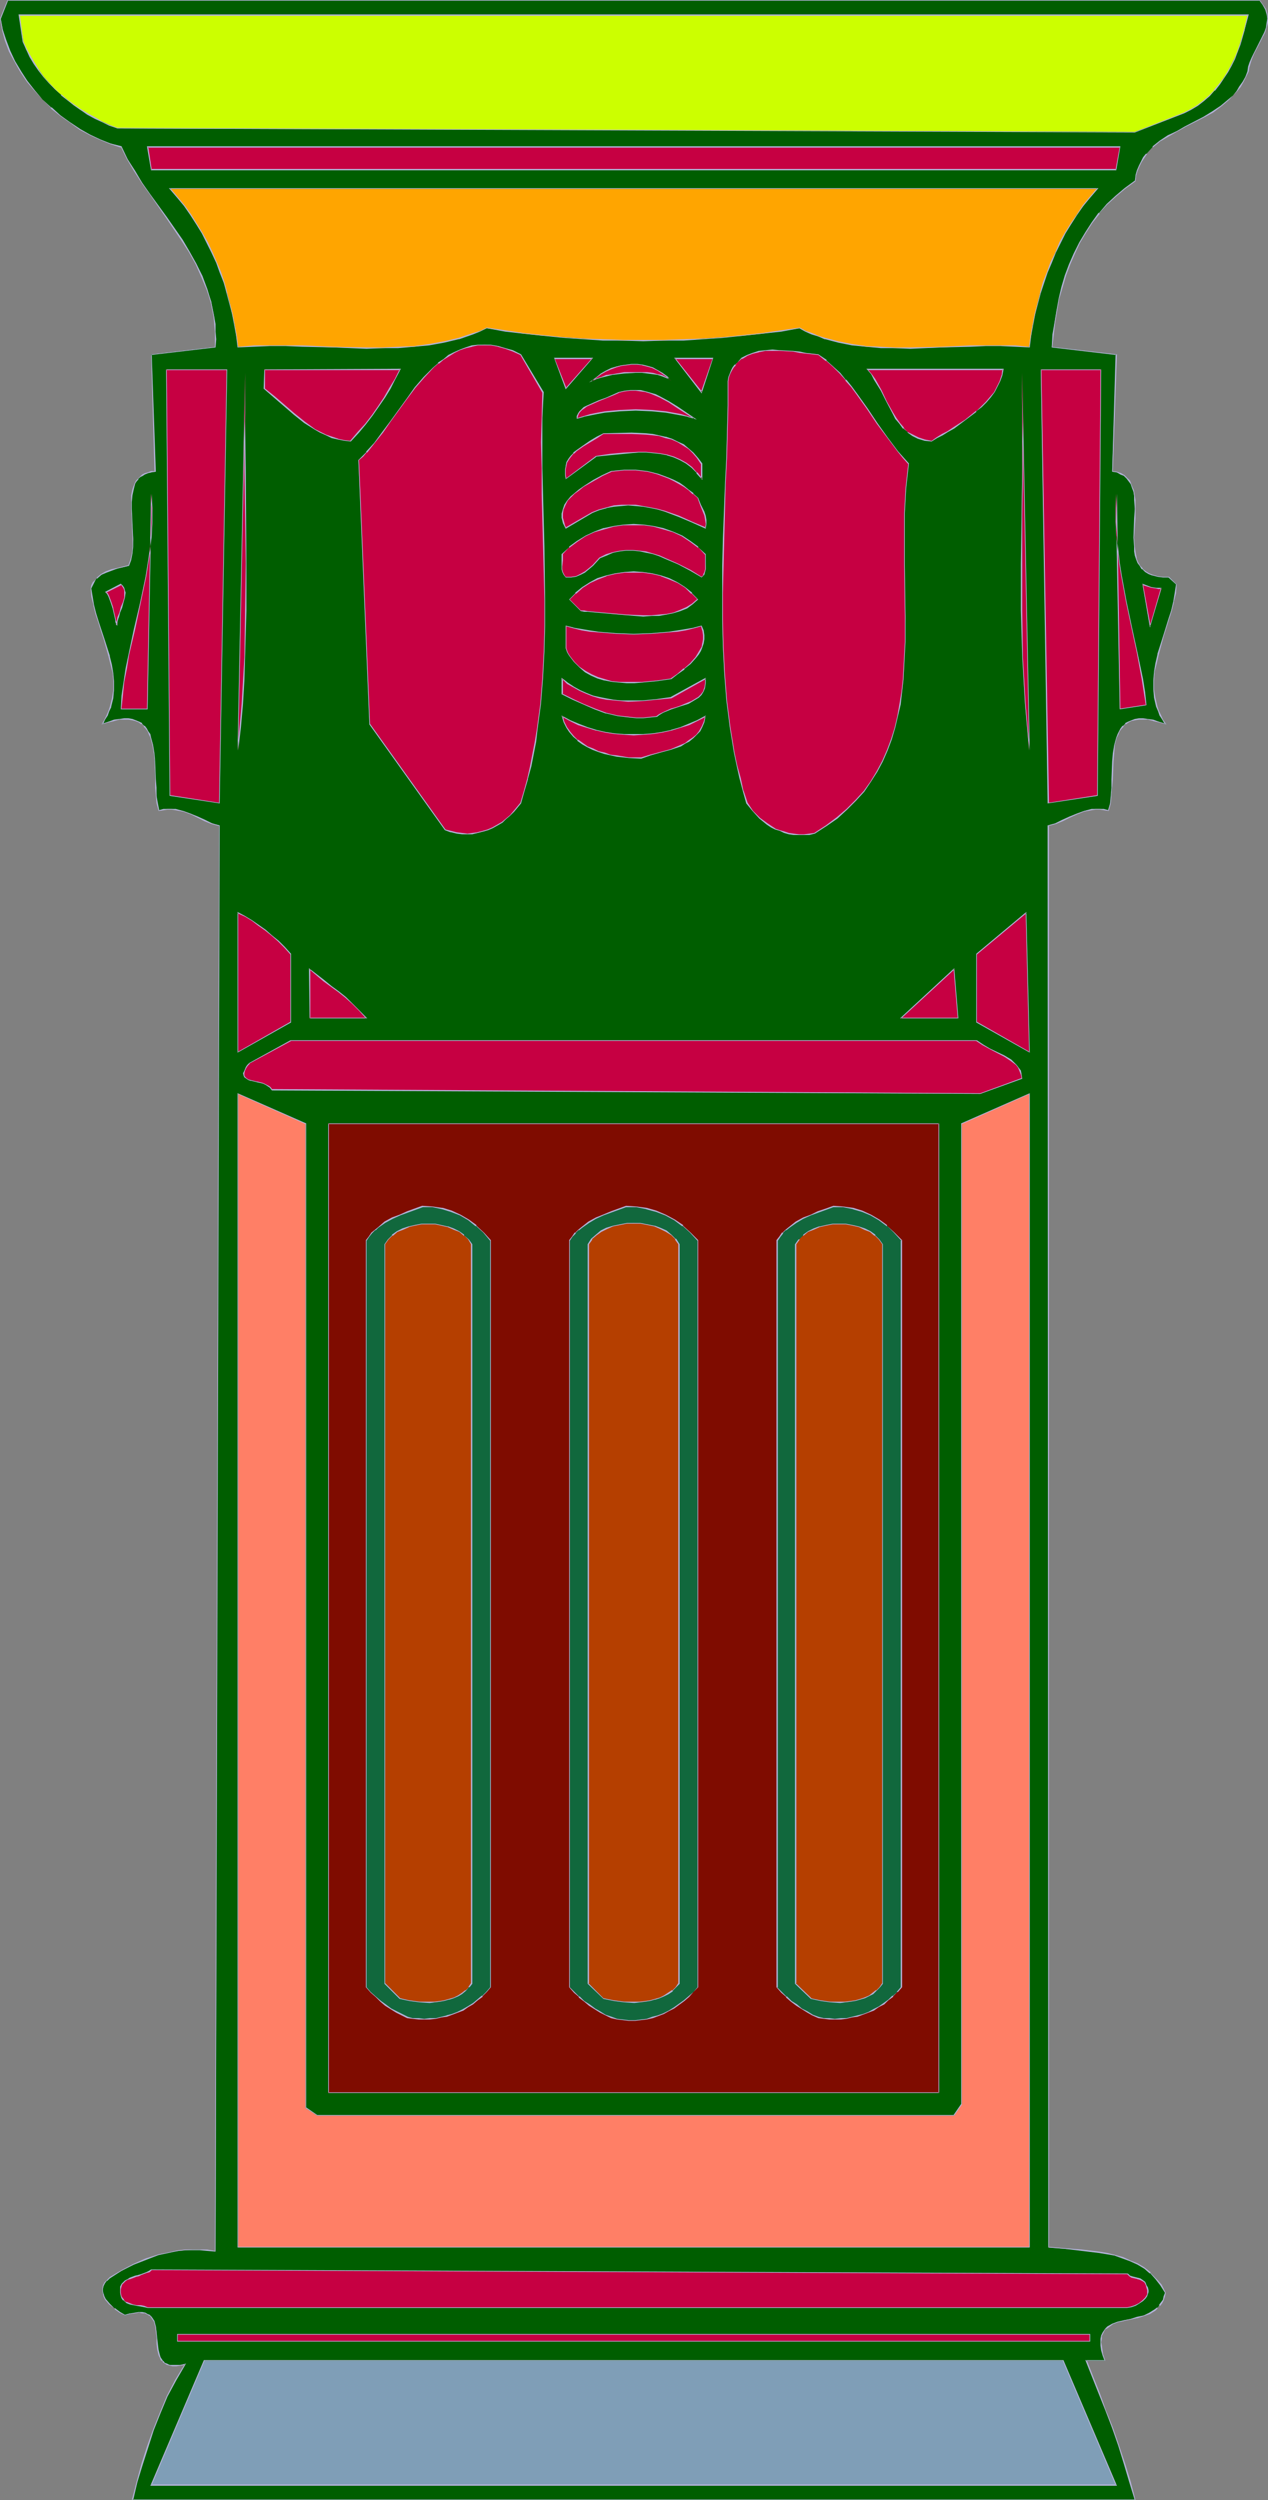 <?xml version="1.0" encoding="UTF-8" standalone="no"?>
<svg
   version="1.0"
   width="78.966mm"
   height="155.668mm"
   id="svg87"
   sodipodi:docname="Column 69.wmf"
   xmlns:inkscape="http://www.inkscape.org/namespaces/inkscape"
   xmlns:sodipodi="http://sodipodi.sourceforge.net/DTD/sodipodi-0.dtd"
   xmlns="http://www.w3.org/2000/svg"
   xmlns:svg="http://www.w3.org/2000/svg">
  <rect width="100%" height="100%" fill="#808080" stroke="none"/>
  <sodipodi:namedview
     id="namedview87"
     pagecolor="#ffffff"
     bordercolor="#000000"
     borderopacity="0.25"
     inkscape:showpageshadow="2"
     inkscape:pageopacity="0.0"
     inkscape:pagecheckerboard="0"
     inkscape:deskcolor="#d1d1d1"
     inkscape:document-units="mm" />
  <defs
     id="defs1">
    <pattern
       id="WMFhbasepattern"
       patternUnits="userSpaceOnUse"
       width="6"
       height="6"
       x="0"
       y="0" />
  </defs>
  <path
     style="fill:#005e00;fill-opacity:1;fill-rule:evenodd;stroke:none"
     d="m 296.355,0 0.97,1.131 0.485,1.131 0.323,0.97 0.162,1.131 v 0.97 l -0.162,1.131 -0.485,0.97 -0.323,1.131 -2.262,4.04 -0.485,1.131 -0.323,0.97 -0.323,0.97 -0.162,1.131 -0.646,1.293 -0.646,1.293 -0.646,1.131 -0.808,0.97 -0.808,0.97 -0.808,0.97 -1.939,1.454 -2.101,1.454 -2.101,1.293 -4.201,2.262 -2.101,0.97 -2.101,1.131 -1.777,1.293 -1.777,1.293 -1.454,1.616 -0.646,0.808 -0.485,0.97 -0.646,1.131 -0.323,0.97 -0.323,1.293 -0.323,1.293 -2.262,1.616 -2.262,1.939 -1.939,1.939 -1.939,2.101 -1.616,2.101 -1.616,2.424 -1.293,2.262 -1.293,2.585 -1.131,2.585 -0.97,2.585 -0.808,2.747 -0.646,2.747 -0.646,2.747 -0.485,2.909 -0.323,2.747 -0.323,2.909 15.189,1.778 -0.97,27.47 1.131,0.323 0.97,0.323 0.808,0.485 0.646,0.485 0.485,0.646 0.485,0.808 0.323,0.808 0.162,0.97 0.162,0.97 0.162,0.97 v 2.101 2.262 l -0.162,2.262 v 2.262 2.101 l 0.162,1.131 0.162,0.97 0.323,0.808 0.323,0.97 0.485,0.646 0.485,0.646 0.646,0.646 0.808,0.485 0.97,0.485 1.131,0.162 1.293,0.162 h 1.454 l 1.777,1.778 -0.323,2.101 -0.323,1.939 -0.646,2.101 -0.485,2.101 -1.454,4.04 -1.131,4.201 -0.485,2.101 -0.323,1.939 -0.323,2.101 v 2.101 l 0.323,1.939 0.485,2.101 0.323,0.97 0.485,1.131 0.485,0.97 0.646,0.97 -1.454,-0.485 -1.293,-0.323 -1.293,-0.162 -1.131,-0.162 h -0.97 l -0.97,0.162 -0.808,0.162 -0.646,0.323 -0.646,0.485 -0.646,0.485 -0.485,0.646 -0.485,0.646 -0.323,0.646 -0.162,0.808 -0.485,1.778 -0.323,1.939 -0.162,1.939 -0.162,4.201 v 1.939 l -0.162,1.939 -0.323,1.778 -0.323,1.616 -1.131,-0.162 -0.97,-0.162 h -0.97 l -0.97,0.162 -1.777,0.323 -1.777,0.646 -1.616,0.808 -1.616,0.808 -1.616,0.646 -1.777,0.646 v 334.494 0 l 3.878,0.323 4.04,0.323 4.04,0.485 1.939,0.323 1.939,0.485 1.777,0.485 1.777,0.646 1.616,0.808 1.616,0.97 1.454,1.131 1.293,1.293 1.131,1.616 0.97,1.778 -0.162,0.808 -0.323,0.808 -0.323,0.808 -0.485,0.646 -0.485,0.485 -0.646,0.485 -1.131,0.808 -1.454,0.485 -1.616,0.485 -1.454,0.323 -1.616,0.323 -1.293,0.485 -1.293,0.485 -1.131,0.646 -0.485,0.323 -0.485,0.485 -0.323,0.485 -0.162,0.646 -0.162,0.808 v 0.808 0.808 l 0.162,1.131 0.323,1.131 0.323,1.293 h -4.363 l 1.454,3.717 1.616,3.878 1.616,4.04 1.454,4.201 1.616,4.201 1.293,4.201 1.293,4.363 1.131,4.201 H 31.187 l 1.131,-4.201 1.131,-4.201 1.293,-4.201 1.454,-4.04 1.454,-3.878 1.777,-4.04 1.939,-3.717 2.262,-3.717 -1.131,0.162 -0.97,0.162 h -0.97 l -0.646,-0.162 -0.646,-0.162 -0.485,-0.323 -0.485,-0.323 -0.323,-0.323 -0.323,-0.646 -0.162,-0.485 -0.323,-1.293 -0.162,-1.293 -0.162,-1.454 v -1.454 l -0.162,-1.293 -0.485,-1.131 -0.162,-0.646 -0.323,-0.323 -0.485,-0.485 -0.485,-0.323 -0.646,-0.162 -0.646,-0.162 H 32.641 31.672 l -0.97,0.323 -1.293,0.323 -1.131,-0.808 -1.293,-0.808 -1.131,-1.131 -0.97,-1.131 -0.323,-0.646 -0.323,-0.485 -0.162,-0.646 v -0.646 l 0.162,-0.646 0.323,-0.646 0.485,-0.646 0.808,-0.646 2.747,-1.616 2.909,-1.616 2.747,-1.131 3.07,-0.97 1.616,-0.485 1.454,-0.323 1.616,-0.162 1.616,-0.162 1.777,-0.162 h 1.616 l 1.777,0.162 1.939,0.162 0.808,-335.302 -1.616,-0.646 -1.777,-0.646 -1.616,-0.808 -1.616,-0.808 -1.777,-0.646 -1.777,-0.323 -0.97,-0.162 H 39.428 l -0.97,0.162 -1.131,0.162 -0.323,-1.616 -0.162,-1.778 -0.162,-1.939 -0.162,-1.939 -0.162,-4.201 -0.162,-1.939 -0.162,-1.939 -0.485,-1.778 -0.323,-0.808 -0.323,-0.646 -0.485,-0.646 -0.485,-0.646 -0.646,-0.485 -0.646,-0.485 -0.646,-0.323 -0.808,-0.162 -0.97,-0.162 h -0.97 l -1.131,0.162 -1.293,0.162 -1.293,0.323 -1.454,0.485 0.646,-0.97 0.485,-0.97 0.485,-0.97 0.323,-1.131 0.485,-1.939 0.323,-1.939 v -2.101 l -0.323,-1.939 -0.323,-1.939 -0.485,-1.939 -1.131,-4.04 -0.646,-1.939 -0.646,-2.101 -0.646,-1.939 -0.646,-2.101 -0.323,-1.939 -0.323,-1.939 0.323,-0.808 0.323,-0.646 0.323,-0.485 0.485,-0.485 0.97,-0.808 1.293,-0.646 1.293,-0.485 1.293,-0.323 2.585,-0.646 0.646,-1.454 0.162,-1.454 0.162,-1.616 0.162,-1.778 -0.323,-3.555 -0.162,-3.555 v -1.616 l 0.162,-1.616 0.323,-1.454 0.485,-1.293 0.323,-0.485 0.323,-0.646 0.485,-0.323 0.485,-0.485 0.646,-0.323 0.808,-0.323 0.646,-0.162 0.97,-0.162 -0.97,-27.47 15.189,-1.778 V 79.826 78.049 l -0.162,-1.778 -0.162,-1.778 -0.323,-1.616 -0.323,-1.616 -0.485,-1.616 -0.485,-1.616 -1.293,-3.07 -1.293,-2.909 -1.616,-2.747 -1.777,-2.909 -3.717,-5.333 -3.878,-5.333 -1.777,-2.747 -1.777,-2.747 -1.616,-2.747 -1.616,-2.909 -2.424,-0.808 -2.424,-0.808 -2.424,-1.293 -2.424,-1.293 -2.262,-1.454 -2.262,-1.778 L 12.119,25.37 10.019,23.431 8.241,21.33 6.464,19.068 4.848,16.805 3.393,14.543 2.262,11.958 1.293,9.534 0.646,6.948 0.162,4.363 1.939,0 Z"
     id="path1" />
  <path
     style="fill:#b2b2d8;fill-opacity:1;fill-rule:evenodd;stroke:none"
     d="M 296.355,0.162 V 0 l 0.808,1.131 0.646,1.131 0.323,1.131 V 3.232 l 0.162,1.131 -0.162,0.97 -0.162,1.131 v 0 l -0.323,0.97 -0.485,0.97 -2.101,4.201 -0.485,0.97 -0.485,1.131 -0.323,0.97 v 0 l -0.162,1.131 v 0 l -0.485,1.293 -0.646,1.131 -0.808,1.131 -0.646,1.131 v 0 l -0.808,0.97 -0.97,0.808 v 0 l -1.939,1.616 -1.939,1.293 -2.101,1.293 -4.363,2.262 -1.939,1.131 -2.101,0.97 -1.939,1.293 -1.616,1.293 v 0.162 l -1.454,1.616 h -0.162 l -0.646,0.808 -0.485,0.97 -0.485,0.97 -0.485,1.131 -0.323,1.131 v 0.162 l -0.162,1.293 v -0.162 l -2.424,1.778 -2.101,1.778 v 0 l -2.101,1.939 -1.777,2.101 h -0.162 l -1.616,2.262 -1.454,2.262 -1.454,2.424 -1.293,2.585 -1.131,2.585 -0.97,2.585 -0.808,2.747 v 0 l -0.646,2.747 -0.485,2.747 -0.485,2.909 -0.485,2.747 -0.162,3.07 15.189,1.778 -0.162,-0.162 -0.808,27.632 1.131,0.162 v 0 l 0.808,0.485 0.808,0.323 v 0 l 0.646,0.646 v 0 l 0.485,0.646 0.485,0.646 0.323,0.97 0.323,0.808 v 0 l 0.162,0.97 v 0.97 l 0.162,2.101 -0.162,2.262 -0.162,4.525 0.162,2.101 v 1.131 l 0.162,0.97 v 0 l 0.323,0.97 0.323,0.808 0.485,0.646 0.485,0.808 h 0.162 l 0.646,0.646 0.808,0.485 0.808,0.323 h 0.162 l 1.131,0.323 1.293,0.162 h 1.454 -0.162 l 1.777,1.616 v 0 l -0.323,2.101 -0.323,1.939 v 0 l -0.485,2.101 -0.646,1.939 -1.293,4.201 -1.293,4.04 v 0.162 l -0.485,2.101 -0.323,1.939 -0.162,2.101 v 2.101 l 0.162,1.939 0.485,2.101 v 0 l 0.485,1.131 0.323,0.97 0.646,0.97 0.646,1.131 0.162,-0.162 -1.616,-0.485 -1.293,-0.485 v 0 l -1.293,-0.162 -1.131,-0.162 h -0.97 l -0.97,0.162 -0.808,0.323 -0.808,0.323 -0.646,0.323 v 0.162 l -0.485,0.485 h -0.162 l -0.485,0.646 -0.323,0.646 -0.323,0.646 -0.323,0.808 -0.485,1.778 v 0 l -0.323,1.939 -0.162,1.939 -0.162,4.201 v 1.939 l -0.162,1.939 -0.162,1.778 -0.485,1.616 h 0.162 l -1.131,-0.323 h -0.97 -0.97 -0.97 l -1.777,0.485 v 0 l -1.777,0.646 -1.616,0.646 -1.777,0.808 -1.616,0.808 -1.777,0.485 0.162,334.655 3.878,0.323 4.04,0.485 4.04,0.485 1.939,0.323 1.939,0.323 h -0.162 l 1.777,0.646 1.777,0.646 1.777,0.808 1.616,0.97 1.293,1.131 v -0.162 l 1.293,1.454 v 0 l 1.131,1.454 1.131,1.778 v 0 l -0.323,0.808 v 0 l -0.162,0.808 -0.485,0.646 -0.485,0.646 h 0.162 l -0.485,0.646 v -0.162 l -0.646,0.485 -1.293,0.808 -1.293,0.646 -1.616,0.323 v 0 l -1.454,0.485 -1.616,0.323 v 0 l -1.454,0.323 -1.293,0.485 -1.131,0.646 -0.485,0.485 -0.323,0.485 -0.323,0.485 -0.323,0.646 -0.162,0.808 v 0.808 0.808 l 0.162,1.131 0.323,1.131 v 0 l 0.485,1.293 v -0.162 h -4.524 l 3.07,7.756 1.616,4.04 1.616,4.201 1.454,4.201 1.293,4.201 1.293,4.363 1.293,4.201 v -0.162 H 31.187 l 0.162,0.162 0.97,-4.201 1.293,-4.201 1.293,-4.04 1.293,-4.04 1.616,-4.04 1.616,-3.878 2.101,-3.878 2.262,-3.878 -1.293,0.323 h -0.97 -0.97 -0.646 v 0 l -0.646,-0.323 -0.485,-0.162 -0.323,-0.485 v 0.162 l -0.323,-0.485 -0.323,-0.485 -0.162,-0.485 v 0 l -0.323,-1.293 -0.162,-1.293 -0.162,-1.454 -0.162,-1.454 -0.162,-1.293 -0.323,-1.293 -0.323,-0.485 -0.323,-0.485 v 0 l -0.485,-0.485 -0.485,-0.162 -0.485,-0.323 -0.808,-0.162 -0.808,0.162 0.808,0.162 h 0.646 v 0 l 0.646,0.323 0.485,0.323 v -0.162 l 0.323,0.485 v 0 l 0.323,0.485 0.323,0.485 0.323,1.131 v 0 l 0.162,1.293 0.162,1.454 v 1.454 l 0.162,1.293 0.323,1.293 v 0 l 0.323,0.646 0.162,0.485 0.485,0.323 v 0.162 l 0.485,0.323 0.485,0.323 0.646,0.162 0.646,0.162 h 0.97 l 0.97,-0.162 1.131,-0.162 -0.162,-0.162 -2.262,3.717 -1.939,3.717 -1.616,3.878 -1.616,4.04 -1.454,4.04 -1.293,4.04 -1.131,4.201 -1.131,4.363 H 267.269 l -1.131,-4.363 -1.293,-4.201 -1.454,-4.363 -1.454,-4.201 -1.616,-4.04 -1.454,-4.04 -1.616,-4.04 -1.454,-3.717 -0.162,0.162 h 4.524 l -0.485,-1.454 v 0.162 l -0.162,-1.131 -0.162,-1.131 -0.162,-0.808 0.162,-0.808 v -0.808 0.162 l 0.323,-0.646 0.323,-0.646 0.323,-0.485 v 0.162 l 0.485,-0.323 1.131,-0.808 1.293,-0.485 1.454,-0.323 h -0.162 l 1.616,-0.323 1.454,-0.323 h 0.162 l 1.454,-0.485 1.454,-0.485 1.293,-0.808 0.485,-0.485 v -0.162 l 0.485,-0.485 h 0.162 l 0.485,-0.646 0.323,-0.646 0.323,-0.97 v 0 l 0.162,-0.808 -0.97,-1.939 -1.293,-1.454 v 0 l -1.293,-1.293 v -0.162 l -1.454,-1.131 -1.616,-0.97 -1.616,-0.646 -1.777,-0.808 -1.777,-0.485 v 0 l -1.939,-0.485 -1.939,-0.323 -4.04,-0.485 -4.04,-0.323 -3.878,-0.323 0.162,0.162 V 194.394 h -0.162 l 1.777,-0.485 1.616,-0.646 1.616,-0.808 1.777,-0.808 1.616,-0.646 v 0 l 1.777,-0.323 0.97,-0.162 h 0.97 l 0.97,0.162 1.131,0.162 0.485,-1.778 0.162,-1.778 0.162,-1.939 0.162,-1.939 0.162,-4.201 0.162,-1.939 0.162,-1.939 v 0 l 0.485,-1.778 0.323,-0.646 0.323,-0.808 0.485,-0.646 0.485,-0.485 h -0.162 l 0.646,-0.646 v 0.162 l 0.646,-0.485 0.646,-0.323 v 0 l 0.808,-0.162 0.97,-0.162 h 0.97 1.131 l 1.293,0.323 h -0.162 l 1.454,0.323 1.777,0.485 -0.808,-1.131 -0.485,-1.131 -0.485,-0.97 -0.323,-0.97 v 0 l -0.485,-2.101 -0.323,-1.939 v -2.101 l 0.162,-2.101 0.485,-1.939 0.485,-2.101 v 0 l 1.131,-4.201 1.293,-4.04 0.646,-2.101 0.485,-1.939 v -0.162 l 0.485,-1.939 0.162,-2.101 -1.777,-1.778 h -1.454 l -1.293,-0.162 -1.131,-0.323 v 0 l -0.808,-0.323 -0.808,-0.485 v 0 l -0.808,-0.646 h 0.162 l -0.646,-0.646 -0.485,-0.808 -0.323,-0.808 -0.162,-0.97 v 0.162 l -0.162,-0.97 -0.162,-1.131 -0.162,-2.101 0.323,-4.525 v -2.262 -2.101 l -0.162,-0.97 -0.162,-0.97 v -0.162 l -0.323,-0.808 -0.323,-0.808 -0.323,-0.808 -0.646,-0.646 v 0 l -0.646,-0.646 -0.808,-0.485 -0.97,-0.323 -1.131,-0.162 h 0.162 l 0.97,-27.47 -15.351,-1.778 h 0.162 l 0.323,-2.909 0.323,-2.747 0.485,-2.909 0.485,-2.747 0.808,-2.747 v 0 l 0.808,-2.747 0.97,-2.585 1.131,-2.585 1.131,-2.424 1.454,-2.424 1.454,-2.262 1.777,-2.262 h -0.162 l 1.939,-2.101 2.101,-1.939 v 0 l 2.101,-1.778 2.424,-1.778 0.162,-1.293 v 0 l 0.323,-1.131 0.485,-1.131 0.485,-0.97 0.646,-0.97 0.646,-0.97 h -0.162 l 1.454,-1.616 v 0.162 l 1.777,-1.454 1.939,-1.131 1.939,-1.131 2.101,-1.131 4.363,-2.262 2.101,-1.131 1.939,-1.454 1.939,-1.616 v 0 l 0.808,-0.97 0.97,-0.97 v 0 l 0.808,-0.97 0.646,-1.131 0.646,-1.293 0.646,-1.293 0.162,-1.131 v 0.162 l 0.323,-1.131 0.323,-0.97 0.485,-1.131 2.101,-4.04 0.485,-0.97 0.323,-1.131 v 0 l 0.323,-1.131 V 4.363 l -0.162,-1.131 v 0 L 297.971,2.101 297.324,1.131 296.516,0 Z"
     id="path2" />
  <path
     style="fill:#b2b2d8;fill-opacity:1;fill-rule:evenodd;stroke:none"
     d="M 33.449,544.077 H 32.641 l -0.97,0.162 -0.97,0.162 h -0.162 l -1.131,0.323 v 0 l -1.131,-0.646 -1.293,-0.97 v 0.162 l -1.131,-1.131 v 0 l -0.97,-1.131 -0.323,-0.646 -0.162,-0.646 v 0.162 l -0.162,-0.646 v -0.646 l 0.162,-0.646 v 0 l 0.323,-0.646 0.485,-0.646 v 0.162 l 0.646,-0.646 2.747,-1.778 2.909,-1.454 2.909,-1.131 2.909,-1.131 v 0 l 1.616,-0.323 1.454,-0.323 1.616,-0.323 1.616,-0.162 h 1.777 1.616 l 1.777,0.162 1.939,0.162 0.97,-335.625 -1.777,-0.485 -1.616,-0.808 -1.777,-0.808 -1.616,-0.646 -1.777,-0.646 v 0 l -1.777,-0.485 H 40.397 39.428 38.458 l -1.131,0.323 h 0.162 l -0.323,-1.616 -0.323,-1.778 v -1.939 l -0.162,-1.939 -0.162,-4.201 -0.162,-1.939 -0.323,-1.939 v 0 l -0.485,-1.778 -0.162,-0.808 -0.485,-0.646 -0.323,-0.646 -0.485,-0.646 h -0.162 l -0.485,-0.485 v -0.162 l -0.646,-0.323 -0.808,-0.323 -0.808,-0.323 v 0 L 30.217,169.024 h -0.97 l -1.131,0.162 -1.293,0.162 v 0 l -1.293,0.485 -1.454,0.485 0.162,0.162 0.485,-1.131 0.646,-0.97 0.323,-0.97 0.485,-0.97 v -0.162 l 0.485,-1.939 0.162,-1.939 v -2.101 l -0.162,-1.939 -0.323,-1.939 -0.485,-1.939 v -0.162 l -1.293,-4.04 -0.646,-1.939 -0.646,-1.939 -0.646,-2.101 -0.485,-1.939 v 0 l -0.323,-1.939 -0.323,-1.939 v 0 l 0.323,-0.646 0.323,-0.646 0.323,-0.646 v 0 l 0.323,-0.485 v 0.162 l 1.131,-0.97 1.131,-0.485 1.293,-0.485 1.293,-0.485 v 0 l 2.747,-0.646 0.485,-1.293 0.323,-1.616 0.162,-1.616 v -1.778 l -0.162,-3.555 -0.162,-3.555 v -1.616 l 0.162,-1.616 0.323,-1.454 v 0 l 0.323,-1.293 0.323,-0.485 0.485,-0.485 h -0.162 l 0.485,-0.485 v 0 l 0.646,-0.323 0.485,-0.323 0.808,-0.323 0.808,-0.162 h -0.162 l 1.131,-0.162 -0.97,-27.632 -0.162,0.162 15.189,-1.778 0.162,-1.939 -0.162,-1.778 v -1.778 l -0.323,-1.778 -0.323,-1.616 -0.323,-1.616 v -0.162 l -0.485,-1.454 -0.485,-1.616 -1.131,-3.07 -1.454,-2.909 -1.616,-2.909 -1.616,-2.747 -3.717,-5.333 -3.878,-5.333 -1.939,-2.747 -1.616,-2.747 -1.777,-2.747 -1.454,-3.07 -2.585,-0.646 -2.424,-0.97 -2.424,-1.131 -2.262,-1.293 -2.424,-1.616 -2.262,-1.616 -2.101,-1.939 v 0.162 L 10.019,23.431 8.241,21.33 v 0 L 6.464,19.068 5.009,16.805 3.555,14.382 2.424,11.958 1.454,9.372 0.646,6.948 v 0 L 0.162,4.363 V 4.525 L 1.939,0 V 0.162 H 296.355 L 296.516,0 H 1.777 L 0,4.363 0.485,6.948 v 0.162 l 0.646,2.424 0.97,2.585 1.293,2.424 1.293,2.262 1.616,2.424 1.777,2.101 v 0 l 1.939,2.101 1.939,1.939 v 0.162 l 2.262,1.778 2.262,1.616 2.262,1.616 2.424,1.293 2.424,1.131 2.424,0.97 2.424,0.808 v -0.162 l 1.454,2.909 1.616,2.747 1.777,2.747 1.939,2.747 3.717,5.333 3.717,5.494 1.777,2.747 1.616,2.909 1.293,2.909 1.293,3.07 0.485,1.454 0.485,1.616 v 0 l 0.323,1.616 0.323,1.616 0.162,1.778 0.162,1.778 v 1.778 1.778 h 0.162 l -15.189,1.778 0.808,27.47 h 0.162 -0.97 v 0 l -0.808,0.323 -0.646,0.162 -0.646,0.323 -0.485,0.485 v 0 l -0.485,0.485 -0.485,0.485 -0.323,0.646 -0.485,1.293 v 0 l -0.323,1.454 v 1.616 1.616 l 0.162,3.555 0.162,3.555 v 1.778 l -0.162,1.616 -0.323,1.454 v 0 l -0.485,1.293 v 0 l -2.585,0.646 v 0 l -1.454,0.323 -1.293,0.485 -1.131,0.646 -0.97,0.808 v 0.162 l -0.485,0.485 v 0 l -0.485,0.485 -0.323,0.646 -0.162,0.808 0.162,1.939 0.485,1.939 v 0.162 l 0.485,1.939 0.646,1.939 0.646,2.101 0.646,1.939 1.131,4.04 v 0 l 0.485,1.939 0.485,1.939 0.162,1.939 v 2.101 l -0.323,1.939 -0.485,1.939 v 0 l -0.323,0.97 -0.485,1.131 -0.485,0.97 -0.646,1.131 1.616,-0.485 1.454,-0.323 h -0.162 l 1.293,-0.323 h 1.131 0.97 l 0.97,0.162 v 0 l 0.646,0.162 0.808,0.323 0.646,0.485 v -0.162 l 0.646,0.646 h -0.162 l 0.485,0.485 0.485,0.646 0.323,0.808 0.323,0.646 0.485,1.778 v 0 l 0.323,1.939 0.162,1.939 0.162,4.201 v 1.939 l 0.162,1.939 0.162,1.778 0.485,1.778 1.131,-0.162 0.97,-0.162 h 0.97 l 0.97,0.162 1.777,0.323 v 0 l 1.777,0.646 1.616,0.808 1.616,0.808 1.616,0.646 1.777,0.485 v 0 l -0.97,335.302 h 0.162 L 48.8,529.372 h -1.777 -1.616 -1.777 l -1.616,0.162 -1.616,0.323 -1.454,0.323 -1.616,0.323 v 0 l -3.07,0.97 -2.909,1.293 -2.747,1.454 -2.747,1.616 -0.808,0.808 -0.485,0.485 -0.323,0.646 -0.162,0.808 v 0.646 l 0.162,0.646 v 0 l 0.162,0.646 0.323,0.646 0.97,1.131 v 0 l 1.293,0.97 v 0.162 l 1.131,0.808 1.293,0.646 1.293,-0.323 v 0 l 0.97,-0.162 0.97,-0.162 z"
     id="path3" />
  <path
     style="fill:#ccff00;fill-opacity:1;fill-rule:evenodd;stroke:none"
     d="m 293.769,3.555 -0.808,3.393 -1.131,3.393 -0.485,1.778 -0.808,1.616 -0.808,1.616 -0.808,1.616 -0.97,1.454 -0.97,1.454 -1.131,1.454 -1.131,1.293 -1.454,1.131 -1.293,0.97 -1.616,0.97 -1.777,0.97 -11.473,4.363 L 27.632,30.218 25.854,29.41 24.077,28.602 22.299,27.794 20.683,26.824 18.906,25.855 17.29,24.723 15.836,23.431 14.381,22.3 12.927,21.007 11.634,19.553 10.342,18.098 9.211,16.482 8.079,15.028 7.11,13.25 6.14,11.635 5.494,9.695 4.525,3.555 Z"
     id="path4" />
  <path
     style="fill:#b2b2d8;fill-opacity:1;fill-rule:evenodd;stroke:none"
     d="m 293.769,3.717 -0.162,-0.162 -0.808,3.393 v 0 l -0.97,3.393 -0.646,1.778 -0.646,1.616 -0.808,1.616 -0.808,1.454 -0.97,1.616 -1.131,1.454 -1.131,1.293 h 0.162 l -1.293,1.293 v 0 l -1.293,1.131 -1.454,1.131 -1.616,0.97 -1.616,0.808 -11.473,4.525 v 0 L 27.632,30.056 v 0 L 25.854,29.41 24.077,28.602 22.461,27.632 20.683,26.663 19.068,25.693 17.452,24.562 15.836,23.431 14.381,22.138 v 0.162 l -1.454,-1.454 -1.293,-1.293 -1.293,-1.454 v 0 L 9.211,16.482 8.241,14.866 7.272,13.25 6.302,11.473 5.494,9.695 v 0 L 4.686,3.555 4.525,3.717 H 293.769 l 0.162,-0.323 H 4.363 l 0.97,6.464 0.808,1.778 0.808,1.778 0.97,1.616 1.131,1.616 1.131,1.454 v 0 l 1.293,1.454 1.454,1.454 1.454,1.293 v 0.162 l 1.454,1.131 1.454,1.131 1.616,1.131 1.616,1.131 1.777,0.97 1.777,0.808 1.616,0.808 1.939,0.646 239.475,0.97 11.634,-4.525 1.616,-0.808 1.616,-0.97 1.454,-1.131 1.293,-1.131 v 0 l 1.131,-1.293 h 0.162 l 1.131,-1.454 0.97,-1.454 0.97,-1.454 0.808,-1.454 0.808,-1.616 0.646,-1.778 0.646,-1.616 0.97,-3.393 V 6.948 l 0.97,-3.555 z"
     id="path5" />
  <path
     style="fill:#c60042;fill-opacity:1;fill-rule:evenodd;stroke:none"
     d="M 262.744,39.913 H 35.55 L 34.742,34.58 h 228.81 z"
     id="path6" />
  <path
     style="fill:#b2b2d8;fill-opacity:1;fill-rule:evenodd;stroke:none"
     d="m 262.583,39.913 0.162,-0.162 H 35.55 l 0.162,0.162 -0.808,-5.333 -0.162,0.162 h 228.81 v -0.162 l -0.97,5.333 0.162,0.162 0.97,-5.656 H 34.58 l 0.97,5.656 H 262.744 Z"
     id="path7" />
  <path
     style="fill:#ffa500;fill-opacity:1;fill-rule:evenodd;stroke:none"
     d="m 258.22,44.438 -1.616,1.939 -1.616,2.101 -1.616,2.101 -1.293,2.101 -1.454,2.262 -1.131,2.262 -1.131,2.262 -0.97,2.262 -0.97,2.424 -0.808,2.424 -0.808,2.424 -0.646,2.424 -0.485,2.424 -0.646,2.585 -0.323,2.585 -0.485,2.585 -3.232,-0.162 -3.555,-0.162 h -3.393 l -3.555,0.162 -7.11,0.323 -7.11,0.162 h -3.555 l -3.393,-0.162 -3.393,-0.162 -3.393,-0.485 -3.232,-0.646 -3.07,-0.808 -1.616,-0.485 -1.454,-0.646 -1.454,-0.646 -1.454,-0.646 -4.363,0.646 -4.524,0.646 -4.524,0.485 -4.524,0.323 -4.686,0.323 -4.686,0.323 -4.848,0.162 h -4.686 -4.848 l -4.686,-0.162 -4.686,-0.323 -4.686,-0.323 -4.686,-0.323 -4.524,-0.485 -4.363,-0.646 -4.363,-0.646 -1.616,0.646 -1.616,0.646 -3.393,1.131 -3.393,0.808 -3.555,0.646 -3.555,0.485 -3.717,0.162 -3.717,0.162 H 86.289 L 78.694,81.765 71.099,81.442 67.221,81.28 H 63.505 L 59.788,81.442 56.071,81.604 55.587,79.018 55.264,76.433 54.617,73.847 54.132,71.423 53.486,68.999 52.678,66.576 51.87,64.152 50.901,61.728 49.931,59.466 48.8,57.203 47.669,54.941 46.215,52.679 44.922,50.578 43.468,48.477 41.69,46.377 40.074,44.438 Z"
     id="path8" />
  <path
     style="fill:#b2b2d8;fill-opacity:1;fill-rule:evenodd;stroke:none"
     d="m 258.22,44.438 v -0.162 l -1.777,2.101 -1.616,1.939 -1.454,2.262 -1.454,2.101 -1.293,2.101 -1.293,2.262 -0.97,2.424 -1.131,2.262 -0.808,2.262 -0.97,2.424 -0.646,2.424 v 0.162 l -0.646,2.424 -0.646,2.424 -0.485,2.585 -0.485,2.585 -0.323,2.585 v 0 l -3.232,-0.323 h -3.555 -3.393 -3.555 l -7.11,0.323 -7.11,0.162 h -3.555 l -3.393,-0.162 -3.393,-0.162 -3.393,-0.485 -3.232,-0.646 -3.07,-0.808 v 0 l -1.616,-0.485 -1.454,-0.646 -1.454,-0.485 -1.454,-0.808 -4.363,0.646 -4.524,0.646 -4.524,0.485 -4.524,0.485 -4.686,0.323 -4.686,0.162 -4.848,0.162 h -4.686 -4.848 l -4.686,-0.162 -4.686,-0.162 -4.686,-0.323 -4.686,-0.485 -4.524,-0.485 -4.363,-0.646 -4.363,-0.646 -1.616,0.808 -1.616,0.485 -3.393,1.131 v 0 l -3.393,0.808 -3.555,0.646 -3.555,0.485 -3.717,0.162 -3.717,0.162 h -3.717 l -7.595,-0.162 -7.595,-0.323 h -3.878 -3.717 -3.717 l -3.717,0.323 v 0 L 55.748,79.018 55.264,76.433 54.779,73.847 54.132,71.423 53.486,68.999 V 68.838 L 52.84,66.414 52.032,63.99 51.062,61.728 50.093,59.466 48.962,57.042 47.669,54.779 46.376,52.679 45.083,50.578 43.468,48.316 41.852,46.377 40.074,44.276 v 0.162 H 258.22 l 0.323,-0.162 H 39.751 l 1.939,2.262 1.616,1.939 1.454,2.101 1.454,2.262 1.293,2.101 1.131,2.262 1.131,2.262 1.131,2.424 0.808,2.262 0.97,2.424 0.646,2.424 v 0 l 0.646,2.424 0.646,2.424 0.485,2.585 0.485,2.585 0.323,2.747 3.878,-0.162 3.717,-0.162 h 3.717 l 3.878,0.162 7.595,0.162 7.595,0.323 3.717,-0.162 h 3.717 l 3.717,-0.323 3.555,-0.323 3.555,-0.646 3.393,-0.808 h 0.162 l 3.232,-1.131 1.616,-0.646 1.616,-0.808 v 0 l 4.363,0.808 4.363,0.485 4.524,0.485 4.686,0.485 4.686,0.323 4.686,0.323 h 4.686 l 4.848,0.162 4.686,-0.162 h 4.848 l 4.686,-0.323 4.686,-0.323 4.524,-0.485 4.524,-0.485 4.524,-0.485 4.363,-0.808 h -0.162 l 1.454,0.808 1.454,0.646 1.616,0.485 1.454,0.646 h 0.162 l 3.07,0.808 3.232,0.646 3.393,0.323 3.393,0.323 h 3.393 l 3.555,0.162 7.11,-0.323 7.11,-0.162 3.555,-0.162 h 3.393 l 3.555,0.162 3.393,0.162 0.323,-2.747 0.485,-2.585 0.485,-2.585 0.646,-2.424 0.646,-2.424 v 0 l 0.808,-2.424 0.808,-2.424 0.97,-2.262 0.97,-2.424 1.131,-2.262 1.131,-2.262 1.293,-2.101 1.454,-2.262 1.454,-2.101 1.616,-1.939 1.939,-2.262 z"
     id="path9" />
  <path
     style="fill:#c60042;fill-opacity:1;fill-rule:evenodd;stroke:none"
     d="m 127.817,92.269 -0.162,5.979 -0.162,5.817 v 6.14 l 0.162,6.14 0.323,12.281 0.162,12.443 v 6.14 l -0.162,6.14 -0.162,6.14 -0.646,6.14 -0.646,5.979 -0.485,2.909 -1.131,5.817 -0.646,2.909 -0.808,2.909 -0.97,2.747 -0.646,1.131 -0.808,0.97 -0.97,0.808 -0.97,0.97 -0.97,0.646 -0.97,0.808 -1.131,0.485 -1.131,0.646 -1.293,0.323 -1.131,0.323 -1.293,0.162 h -1.131 -1.293 l -1.293,-0.162 -1.293,-0.323 -1.293,-0.485 -17.775,-24.885 -2.747,-62.051 0.97,-0.808 0.97,-1.131 1.939,-2.101 1.777,-2.424 1.939,-2.585 3.717,-5.333 2.101,-2.585 2.101,-2.585 2.262,-2.262 1.131,-0.97 1.131,-0.97 1.293,-0.808 1.293,-0.808 1.293,-0.485 1.293,-0.646 1.454,-0.323 1.454,-0.162 1.616,-0.162 1.454,0.162 1.777,0.162 1.616,0.485 1.777,0.646 1.777,0.808 z"
     id="path10" />
  <path
     style="fill:#b2b2d8;fill-opacity:1;fill-rule:evenodd;stroke:none"
     d="m 127.656,92.43 v -0.162 l -0.162,5.979 -0.162,5.817 0.162,6.14 v 6.14 l 0.323,12.281 0.323,12.443 v 6.14 l -0.162,6.14 -0.323,6.14 -0.485,6.14 -0.808,5.979 -0.485,2.909 -1.131,5.817 -0.646,2.909 v 0 l -0.808,2.909 -0.808,2.747 -0.808,0.97 -0.808,0.97 v 0 l -0.808,0.97 -0.97,0.808 v 0 l -0.97,0.808 -1.131,0.646 -1.131,0.646 -1.131,0.485 -1.131,0.323 -1.293,0.323 h 0.162 l -1.293,0.162 -1.131,0.162 -1.293,-0.162 -1.293,-0.162 -1.293,-0.323 v 0 l -1.293,-0.323 v 0 L 87.097,170.317 v 0 l -2.585,-62.051 v 0 l 0.97,-0.808 0.808,-0.97 h 0.162 l 1.777,-2.262 1.939,-2.424 1.777,-2.585 3.878,-5.333 1.939,-2.585 2.101,-2.424 v 0 l 2.262,-2.424 1.131,-0.97 v 0.162 l 1.131,-0.97 1.293,-0.808 1.293,-0.808 1.293,-0.646 1.454,-0.485 1.454,-0.323 h -0.162 l 1.454,-0.323 h 1.616 1.454 l 1.777,0.323 h -0.162 l 1.777,0.485 1.777,0.646 1.777,0.808 v 0 l 5.171,8.888 0.323,-0.162 -5.332,-8.888 -1.939,-0.97 -1.777,-0.485 -1.616,-0.485 v 0 l -1.777,-0.323 h -1.454 -1.616 l -1.454,0.162 v 0 l -1.454,0.485 -1.293,0.485 -1.454,0.646 -1.293,0.646 -1.131,0.97 -1.293,0.808 v 0.162 l -1.131,0.97 -2.262,2.262 v 0 l -2.101,2.424 -1.939,2.747 -3.878,5.333 -1.939,2.585 -1.777,2.424 -1.939,2.101 h 0.162 l -0.97,0.97 -0.97,0.97 2.585,62.213 17.775,24.885 1.293,0.485 h 0.162 l 1.293,0.323 1.293,0.162 h 1.293 1.131 l 1.293,-0.323 v 0 l 1.293,-0.323 1.131,-0.323 1.131,-0.485 1.131,-0.646 1.131,-0.646 0.808,-0.808 v 0 l 0.97,-0.808 0.97,-0.97 v 0 l 0.808,-0.97 0.808,-0.97 0.808,-2.909 0.808,-2.747 v -0.162 l 0.808,-2.909 1.131,-5.817 0.323,-2.909 0.808,-5.979 0.485,-6.14 0.323,-6.14 0.162,-6.14 v -6.14 l -0.162,-12.443 -0.323,-12.281 -0.162,-6.14 v -6.14 -5.817 l 0.323,-5.979 z"
     id="path11" />
  <path
     style="fill:#c60042;fill-opacity:1;fill-rule:evenodd;stroke:none"
     d="m 213.944,109.074 -0.485,2.909 -0.323,2.909 -0.162,2.909 -0.162,2.909 v 5.979 6.14 l 0.162,6.14 0.162,6.14 -0.162,5.979 -0.162,5.979 -0.162,2.909 -0.323,2.909 -0.485,2.909 -0.646,2.747 -0.646,2.747 -0.808,2.585 -0.97,2.585 -1.131,2.585 -1.293,2.424 -1.293,2.424 -1.777,2.262 -1.777,2.262 -2.101,2.101 -2.262,1.939 -2.585,1.939 -2.909,1.616 -1.131,0.323 -1.293,0.162 h -1.131 l -1.293,-0.162 -1.131,-0.162 -1.131,-0.323 -0.97,-0.323 -0.97,-0.485 -1.131,-0.485 -0.808,-0.646 -1.939,-1.454 -1.454,-1.616 -1.454,-1.939 -0.808,-2.747 -0.808,-3.07 -0.646,-2.909 -0.646,-3.07 -1.131,-5.979 -0.646,-6.302 -0.646,-6.302 -0.323,-6.302 -0.162,-6.302 v -6.302 l 0.162,-6.464 0.162,-6.464 0.485,-12.604 0.162,-6.302 0.162,-6.14 0.162,-6.14 V 89.683 l 0.323,-0.97 0.323,-0.808 0.323,-0.808 0.323,-0.646 0.485,-0.646 0.485,-0.485 1.131,-0.97 1.131,-0.646 1.293,-0.646 1.454,-0.323 1.616,-0.162 1.616,-0.162 h 1.616 l 3.232,0.323 1.616,0.162 1.454,0.162 1.454,0.162 1.454,0.162 1.777,1.454 1.777,1.454 1.454,1.616 1.454,1.616 1.454,1.616 1.293,1.616 2.424,3.393 2.262,3.393 2.262,3.393 2.424,3.232 1.293,1.454 z"
     id="path12" />
  <path
     style="fill:#b2b2d8;fill-opacity:1;fill-rule:evenodd;stroke:none"
     d="m 213.783,109.236 v -0.162 l -0.323,2.909 -0.323,2.909 -0.323,5.817 v 5.979 6.14 l 0.162,12.281 v 5.979 l -0.323,5.979 -0.162,2.909 -0.323,2.909 -0.485,2.909 -0.485,2.747 -0.646,2.747 v 0 l -0.808,2.585 -0.97,2.585 -1.131,2.585 -1.293,2.424 -1.454,2.424 -1.616,2.262 -1.939,2.101 v 0 l -2.101,2.101 v 0 l -2.262,1.939 -2.585,1.939 -2.747,1.778 v 0 l -1.131,0.162 -1.293,0.162 h -1.131 l -1.293,-0.162 -1.131,-0.162 v 0 l -0.97,-0.323 -1.131,-0.323 -0.97,-0.323 -0.97,-0.646 -0.97,-0.646 -1.777,-1.293 v 0 l -1.616,-1.616 v 0 l -1.293,-1.939 -0.97,-2.909 v 0.162 l -0.646,-3.07 -0.808,-2.909 -0.646,-3.07 -0.97,-5.979 -0.808,-6.302 -0.485,-6.302 -0.323,-6.302 -0.162,-6.302 v -6.302 l 0.162,-6.464 0.162,-6.464 0.323,-12.604 0.323,-6.302 0.323,-12.281 V 89.683 l 0.162,-0.97 v 0 l 0.323,-0.808 0.323,-0.646 0.485,-0.808 0.485,-0.485 h -0.162 l 0.485,-0.646 1.131,-0.97 v 0.162 l 1.293,-0.808 1.293,-0.485 1.454,-0.323 h -0.162 l 1.616,-0.323 h 1.616 1.616 l 3.232,0.162 1.616,0.323 1.454,0.162 1.454,0.162 1.454,0.162 v 0 l 1.777,1.454 v -0.162 l 1.616,1.454 1.616,1.616 1.454,1.616 h -0.162 l 1.454,1.616 1.293,1.778 2.424,3.393 2.262,3.393 2.424,3.232 2.424,3.232 1.293,1.616 v 0 l 1.293,1.454 0.162,-0.162 -1.293,-1.454 v 0 l -1.293,-1.454 -2.424,-3.232 -2.424,-3.393 -2.262,-3.393 -2.424,-3.393 -1.293,-1.778 -1.293,-1.616 h -0.162 l -1.293,-1.616 -1.616,-1.454 -1.616,-1.454 v -0.162 l -1.939,-1.293 -1.454,-0.162 -1.454,-0.162 -1.454,-0.323 -1.616,-0.162 -3.232,-0.162 -1.616,-0.162 -1.616,0.162 -1.616,0.162 v 0 l -1.454,0.485 -1.293,0.485 -1.293,0.646 -0.97,1.131 -0.485,0.485 h -0.162 l -0.485,0.646 -0.323,0.646 -0.323,0.808 -0.323,0.808 v 0 l -0.162,0.97 v 5.817 l -0.323,12.281 -0.323,6.302 -0.485,12.604 -0.162,6.464 v 6.464 6.302 l 0.162,6.302 0.323,6.302 0.485,6.302 0.808,6.302 0.97,5.979 0.646,3.07 0.646,2.909 0.808,3.07 v 0 l 0.808,2.909 1.454,1.778 v 0 l 1.616,1.778 v 0 l 1.777,1.454 0.97,0.646 0.97,0.485 1.131,0.323 0.97,0.485 1.131,0.323 v 0 l 1.131,0.162 h 1.293 1.131 1.293 l 1.293,-0.323 2.747,-1.778 2.585,-1.778 2.262,-2.101 v 0 l 2.101,-2.101 v 0 l 1.939,-2.101 1.616,-2.424 1.454,-2.262 1.293,-2.424 1.131,-2.585 0.97,-2.585 0.808,-2.747 v 0 l 0.646,-2.747 0.646,-2.747 0.323,-2.909 0.323,-2.909 0.162,-2.909 0.323,-5.979 v -5.979 L 212.975,132.828 v -6.14 -5.979 l 0.323,-5.817 0.323,-2.909 0.323,-2.909 z"
     id="path13" />
  <path
     style="fill:#c60042;fill-opacity:1;fill-rule:evenodd;stroke:none"
     d="m 133.15,91.461 -2.585,-7.11 h 8.887 z"
     id="path14" />
  <path
     style="fill:#b2b2d8;fill-opacity:1;fill-rule:evenodd;stroke:none"
     d="m 133.15,91.299 h 0.162 l -2.747,-6.948 v 0.162 h 8.887 l -0.162,-0.162 -6.14,6.948 v 0.323 l 6.464,-7.433 h -9.211 l 2.747,7.433 z"
     id="path15" />
  <path
     style="fill:#c60042;fill-opacity:1;fill-rule:evenodd;stroke:none"
     d="m 165.144,92.269 -6.302,-7.918 h 8.887 z"
     id="path16" />
  <path
     style="fill:#b2b2d8;fill-opacity:1;fill-rule:evenodd;stroke:none"
     d="m 164.983,92.269 h 0.323 l -6.302,-7.918 -0.162,0.162 h 8.887 v -0.162 l -2.747,7.918 0.162,0.323 2.747,-8.403 h -9.211 l 6.464,8.403 z"
     id="path17" />
  <path
     style="fill:#c60042;fill-opacity:1;fill-rule:evenodd;stroke:none"
     d="m 158.034,89.683 -0.646,-0.485 -0.646,-0.485 -0.97,-0.323 -0.97,-0.323 -1.131,-0.162 -1.293,-0.162 -1.293,-0.162 h -1.454 l -2.747,0.162 -2.747,0.323 -1.293,0.323 -1.293,0.323 -1.131,0.485 -0.97,0.485 0.97,-0.97 1.131,-0.646 1.131,-0.808 1.131,-0.485 1.131,-0.485 1.293,-0.323 1.293,-0.162 h 1.131 1.293 l 1.293,0.162 1.131,0.162 1.293,0.485 1.131,0.485 1.131,0.646 0.97,0.97 z"
     id="path18" />
  <path
     style="fill:#b2b2d8;fill-opacity:1;fill-rule:evenodd;stroke:none"
     d="m 157.873,89.683 0.162,-0.162 -0.485,-0.485 -0.808,-0.323 -0.97,-0.485 -0.97,-0.162 v 0 l -1.131,-0.323 -1.293,-0.162 h -1.293 -1.454 -2.747 l -2.747,0.485 -1.293,0.162 h -0.162 l -1.131,0.485 -1.131,0.323 -1.131,0.485 0.162,0.162 0.97,-0.808 1.131,-0.808 1.131,-0.646 1.131,-0.485 1.293,-0.485 1.131,-0.323 v 0 l 1.293,-0.162 1.131,-0.162 h 1.293 l 1.293,0.162 H 151.086 l 1.293,0.323 1.131,0.323 1.293,0.646 0.97,0.646 1.131,0.808 v 0 l 0.97,0.97 0.162,-0.162 -0.97,-0.97 v 0 l -1.131,-0.808 -1.131,-0.646 -1.131,-0.646 -1.131,-0.323 -1.293,-0.323 v 0 l -1.293,-0.162 h -1.293 l -1.131,0.162 -1.293,0.162 v 0 l -1.293,0.323 -1.131,0.323 -1.293,0.646 -1.131,0.646 -0.97,0.808 -1.777,1.293 1.777,-0.808 1.131,-0.323 1.293,-0.323 v 0 l 1.293,-0.323 2.747,-0.323 2.747,-0.162 h 1.454 l 1.293,0.162 1.293,0.162 1.131,0.162 v 0 l 0.97,0.323 0.808,0.323 0.808,0.323 v 0 l 0.485,0.485 0.162,-0.162 z"
     id="path19" />
  <path
     style="fill:#c60042;fill-opacity:1;fill-rule:evenodd;stroke:none"
     d="M 51.547,188.9 40.074,187.284 39.105,86.936 h 14.22 z"
     id="path20" />
  <path
     style="fill:#b2b2d8;fill-opacity:1;fill-rule:evenodd;stroke:none"
     d="m 51.547,188.9 v 0 l -11.473,-1.778 v 0.162 L 39.266,86.936 39.105,87.098 H 53.324 V 86.936 L 51.547,188.9 51.709,189.062 53.486,86.936 H 39.105 l 0.808,100.348 11.796,1.778 z"
     id="path21" />
  <path
     style="fill:#c60042;fill-opacity:1;fill-rule:evenodd;stroke:none"
     d="m 94.207,86.936 -1.131,2.262 -1.293,2.101 -1.293,2.262 -1.293,2.101 -1.616,2.101 -1.454,1.939 -1.777,2.101 -1.777,1.939 -1.454,-0.162 -1.616,-0.162 -1.293,-0.485 -1.454,-0.485 -1.293,-0.646 -1.293,-0.808 -2.424,-1.616 -2.424,-1.939 -4.686,-4.04 -2.424,-1.939 v -4.525 z"
     id="path22" />
  <path
     style="fill:#b2b2d8;fill-opacity:1;fill-rule:evenodd;stroke:none"
     d="m 94.207,87.098 -0.162,-0.162 -1.131,2.262 -1.293,2.101 -1.293,2.262 -1.293,1.939 -1.454,2.101 -1.616,2.101 -1.777,1.939 -1.777,2.101 h 0.162 l -1.454,-0.162 -1.616,-0.323 h 0.162 l -1.454,-0.485 -1.454,-0.485 -1.293,-0.646 -1.293,-0.646 -2.424,-1.778 -2.424,-1.939 -4.686,-4.04 -2.424,-1.939 0.162,0.162 v -4.525 l -0.162,0.162 h 31.995 l 0.162,-0.323 -32.156,0.162 -0.162,4.525 2.424,2.101 4.686,4.04 2.424,1.939 2.585,1.616 1.131,0.646 1.454,0.646 1.293,0.646 1.454,0.323 v 0 l 1.616,0.323 1.454,0.162 1.939,-2.101 1.616,-1.939 1.616,-2.101 1.454,-2.101 1.454,-2.101 1.293,-2.101 1.131,-2.262 1.293,-2.424 z"
     id="path23" />
  <path
     style="fill:#c60042;fill-opacity:1;fill-rule:evenodd;stroke:none"
     d="m 236.082,86.936 -0.323,1.454 -0.323,1.293 -0.646,1.293 -0.808,1.293 -0.808,1.131 -1.131,1.131 -1.131,1.131 -1.131,1.131 -2.585,1.939 -2.747,1.939 -1.293,0.808 -1.454,0.808 -1.293,0.808 -1.131,0.646 -1.616,-0.162 -1.454,-0.485 -1.454,-0.646 -1.131,-0.808 -0.97,-0.808 -0.97,-1.131 -0.808,-1.293 -0.808,-1.131 -1.293,-2.747 -1.454,-2.747 -1.454,-2.585 -0.808,-1.131 -0.808,-1.131 z"
     id="path24" />
  <path
     style="fill:#b2b2d8;fill-opacity:1;fill-rule:evenodd;stroke:none"
     d="m 236.082,87.098 -0.162,-0.162 -0.162,1.454 V 88.229 l -0.485,1.454 -0.646,1.293 -0.646,1.293 -0.97,1.131 -0.97,1.131 v 0 l -1.131,1.131 -1.131,1.131 v -0.162 l -2.585,2.101 -2.747,1.778 -1.454,0.97 -1.293,0.646 -1.293,0.808 -1.131,0.808 v 0 l -1.616,-0.323 v 0 l -1.454,-0.485 -1.293,-0.646 -1.293,-0.646 v 0 l -0.97,-0.97 h 0.162 l -0.97,-1.131 -0.808,-1.131 -0.808,-1.293 -1.454,-2.585 -1.293,-2.747 -1.454,-2.585 -0.808,-1.131 -0.97,-1.131 v 0.162 h 31.833 l 0.162,-0.323 H 203.926 l 1.131,1.293 0.646,1.293 1.616,2.585 1.293,2.585 1.454,2.747 0.646,1.293 0.97,1.131 0.808,1.131 h 0.162 l 0.97,0.808 v 0.162 l 1.131,0.808 1.293,0.646 1.616,0.485 1.616,0.162 1.293,-0.808 1.293,-0.646 1.293,-0.808 1.454,-0.808 2.585,-1.939 2.585,-1.939 V 96.793 l 1.293,-0.97 1.131,-1.131 v 0 l 0.97,-1.131 0.97,-1.293 0.646,-1.293 0.646,-1.293 0.485,-1.293 v 0 l 0.323,-1.616 z"
     id="path25" />
  <path
     style="fill:#c60042;fill-opacity:1;fill-rule:evenodd;stroke:none"
     d="m 258.22,187.284 -11.473,1.616 -1.777,-101.964 h 14.22 z"
     id="path26" />
  <path
     style="fill:#b2b2d8;fill-opacity:1;fill-rule:evenodd;stroke:none"
     d="m 258.22,187.284 v -0.162 l -11.473,1.778 h 0.162 l -1.777,-101.964 -0.162,0.162 h 14.22 l -0.162,-0.162 -0.808,100.348 h 0.162 l 0.808,-100.348 h -14.22 l 1.616,102.126 11.796,-1.778 z"
     id="path27" />
  <path
     style="fill:#c60042;fill-opacity:1;fill-rule:evenodd;stroke:none"
     d="m 56.071,176.619 1.616,-88.875 v 11.473 11.15 l 0.162,11.15 v 11.15 10.988 l -0.323,10.988 -0.162,5.494 -0.323,5.494 -0.485,5.494 z"
     id="path28" />
  <path
     style="fill:#b2b2d8;fill-opacity:1;fill-rule:evenodd;stroke:none"
     d="m 55.91,176.619 h 0.162 l 1.777,-88.875 h -0.162 l -0.162,11.473 v 11.15 l 0.323,22.3 -0.162,10.988 -0.162,10.988 -0.323,5.494 -0.323,5.494 -0.485,5.494 -0.485,5.494 h 0.162 l 0.646,-5.494 0.485,-5.494 0.323,-5.494 0.162,-5.494 0.323,-10.988 V 132.666 L 57.849,110.367 57.687,99.217 57.849,87.744 h -0.162 l -1.777,88.875 h 0.162 z"
     id="path29" />
  <path
     style="fill:#c60042;fill-opacity:1;fill-rule:evenodd;stroke:none"
     d="m 242.222,176.619 -0.485,-5.494 -0.485,-5.494 -0.323,-5.494 -0.162,-5.494 -0.323,-10.988 v -10.988 -11.15 l 0.162,-11.15 V 99.217 87.744 Z"
     id="path30" />
  <path
     style="fill:#b2b2d8;fill-opacity:1;fill-rule:evenodd;stroke:none"
     d="m 242.222,176.619 h 0.162 l -0.485,-5.494 -0.485,-5.494 -0.323,-5.494 -0.323,-5.494 -0.162,-10.988 v -10.988 -11.15 l 0.162,-11.15 V 99.217 l -0.162,-11.473 h -0.162 l 1.777,88.875 h 0.162 l -1.777,-88.875 h -0.162 l 0.162,11.473 v 11.15 l -0.162,11.15 -0.162,11.15 v 10.988 l 0.323,10.988 0.323,5.494 0.323,5.494 0.485,5.494 0.485,5.494 h 0.162 z"
     id="path31" />
  <path
     style="fill:#c60042;fill-opacity:1;fill-rule:evenodd;stroke:none"
     d="m 163.367,98.409 -1.454,-0.485 -1.616,-0.323 -1.777,-0.323 -1.777,-0.323 -3.393,-0.323 -3.717,-0.162 -3.717,0.162 -3.555,0.323 -1.777,0.323 -1.616,0.323 -1.616,0.323 -1.454,0.485 v -0.485 l 0.162,-0.646 0.323,-0.485 0.485,-0.323 0.646,-0.485 0.485,-0.323 1.454,-0.808 1.616,-0.646 1.616,-0.485 1.616,-0.646 1.293,-0.808 1.454,-0.323 h 1.293 l 1.293,-0.162 1.131,0.162 1.293,0.323 1.131,0.323 1.131,0.323 0.97,0.485 2.101,1.131 1.939,1.293 z"
     id="path32" />
  <path
     style="fill:#b2b2d8;fill-opacity:1;fill-rule:evenodd;stroke:none"
     d="m 163.367,98.571 v -0.162 l -1.454,-0.485 v 0 l -1.616,-0.485 -1.777,-0.323 -1.777,-0.323 -3.393,-0.323 -3.717,-0.162 -3.717,0.162 -3.555,0.323 -1.777,0.323 -1.616,0.323 -1.616,0.485 v 0 l -1.616,0.485 h 0.162 l 0.162,-0.485 v 0 l 0.162,-0.485 0.323,-0.485 v 0 l 0.485,-0.485 v 0 l 0.485,-0.323 0.646,-0.485 1.454,-0.646 1.454,-0.646 1.616,-0.646 1.616,-0.646 1.454,-0.646 h -0.162 l 1.454,-0.323 1.293,-0.162 h 1.293 l 1.131,0.162 1.293,0.162 h -0.162 l 1.131,0.323 1.131,0.485 1.131,0.485 2.101,1.131 1.939,1.293 4.04,2.585 0.646,0.162 -4.524,-3.07 -2.101,-1.293 -2.101,-1.131 -0.97,-0.485 -1.131,-0.323 -1.131,-0.323 v 0 l -1.293,-0.323 h -1.131 -1.293 l -1.293,0.162 -1.454,0.323 -1.454,0.646 -1.454,0.646 -1.777,0.646 -1.454,0.646 -1.454,0.646 -0.646,0.323 -0.485,0.485 v 0 l -0.485,0.485 -0.323,0.485 -0.323,0.646 v 0.646 l 1.777,-0.485 h -0.162 l 1.616,-0.323 1.616,-0.323 1.777,-0.323 3.555,-0.323 3.717,-0.162 3.717,0.162 3.393,0.323 1.777,0.323 1.777,0.323 1.616,0.323 h -0.162 l 2.262,0.646 z"
     id="path33" />
  <path
     style="fill:#c60042;fill-opacity:1;fill-rule:evenodd;stroke:none"
     d="m 165.144,109.074 v 3.555 l -1.131,-1.454 -1.293,-1.131 -1.131,-0.97 -1.454,-0.808 -1.616,-0.646 -1.454,-0.485 -1.777,-0.323 -1.616,-0.323 h -1.616 -1.777 l -3.393,0.162 -3.393,0.323 -3.232,0.323 -7.11,5.333 -0.162,-0.97 v -1.131 l 0.162,-0.808 0.323,-0.808 0.323,-0.808 0.646,-0.808 0.485,-0.646 0.808,-0.646 1.454,-1.131 1.777,-0.97 1.454,-0.97 1.616,-0.97 h 6.625 l 3.393,0.162 1.616,0.162 1.454,0.323 1.454,0.323 1.454,0.485 1.454,0.485 1.293,0.808 1.293,0.808 1.131,1.131 0.97,1.131 z"
     id="path34" />
  <path
     style="fill:#b2b2d8;fill-opacity:1;fill-rule:evenodd;stroke:none"
     d="m 164.983,109.236 v -0.162 3.555 h 0.323 l -1.131,-1.454 h -0.162 l -1.131,-1.293 v 0 l -1.293,-0.97 -1.454,-0.808 -1.454,-0.646 -1.616,-0.485 v 0 l -1.777,-0.323 -1.616,-0.162 -1.616,-0.162 h -1.777 l -3.393,0.162 -3.393,0.323 -3.232,0.485 -7.11,5.333 h 0.162 l -0.162,-0.97 v -1.131 l 0.162,-0.808 v 0 l 0.162,-0.808 0.485,-0.808 0.485,-0.646 0.646,-0.808 v 0.162 l 0.646,-0.646 1.616,-1.131 1.616,-0.97 1.616,-0.97 1.454,-0.97 v 0 h 6.625 l 3.393,0.162 1.616,0.162 1.454,0.162 1.454,0.485 v 0 l 1.454,0.323 1.454,0.646 1.293,0.808 1.293,0.808 v 0 l 0.97,0.97 v 0 l 0.97,1.131 0.97,1.454 0.323,-0.162 -0.97,-1.293 -1.131,-1.293 v 0 l -1.131,-0.97 v 0 l -1.131,-0.97 -1.454,-0.646 -1.293,-0.646 -1.454,-0.485 h -0.162 l -1.454,-0.323 -1.454,-0.323 -1.616,-0.162 -3.393,-0.162 -6.625,0.162 -1.616,0.808 -1.616,0.97 -1.616,1.131 -1.616,1.131 -0.646,0.485 v 0.162 l -0.646,0.646 -0.485,0.646 -0.485,0.808 -0.162,0.808 v 0.162 l -0.162,0.808 v 1.131 l 0.162,1.131 7.272,-5.333 h -0.162 l 3.232,-0.323 3.393,-0.323 3.393,-0.323 h 1.777 l 1.616,0.162 1.616,0.162 1.777,0.323 h -0.162 l 1.616,0.485 1.454,0.646 1.454,0.808 1.293,0.97 v 0 l 1.293,1.293 h -0.162 l 1.454,1.616 V 109.074 Z"
     id="path35" />
  <path
     style="fill:#c60042;fill-opacity:1;fill-rule:evenodd;stroke:none"
     d="m 164.175,117.154 0.646,1.616 0.808,1.778 0.323,0.808 0.162,0.97 v 0.97 l -0.162,0.97 -2.909,-1.454 -3.232,-1.293 -3.393,-1.131 -1.616,-0.485 -1.616,-0.485 -1.777,-0.323 -1.777,-0.162 h -1.777 -1.616 l -1.777,0.162 -1.777,0.323 -1.616,0.485 -1.616,0.808 -6.302,3.555 -0.323,-0.646 -0.162,-0.485 -0.323,-1.293 v -0.97 l 0.162,-1.131 0.485,-0.97 0.646,-0.97 0.646,-0.808 0.97,-0.97 0.97,-0.808 1.131,-0.646 2.262,-1.454 2.262,-1.131 0.97,-0.646 0.97,-0.485 1.616,-0.162 h 1.454 l 1.293,-0.162 1.454,0.162 h 1.293 l 1.454,0.323 1.293,0.162 1.293,0.485 1.293,0.323 1.131,0.485 1.293,0.646 1.131,0.646 1.131,0.646 1.131,0.808 1.131,0.97 z"
     id="path36" />
  <path
     style="fill:#b2b2d8;fill-opacity:1;fill-rule:evenodd;stroke:none"
     d="m 164.175,117.154 v 0 l 0.646,1.778 0.646,1.616 0.323,0.808 v 0 l 0.162,0.97 0.162,0.97 -0.162,0.97 0.162,-0.162 -3.07,-1.293 -3.232,-1.454 -3.232,-1.131 -1.777,-0.485 v 0 l -1.616,-0.323 -1.777,-0.323 -1.777,-0.323 h -1.777 -1.616 l -1.777,0.162 -1.777,0.485 v 0 l -1.777,0.485 -1.616,0.646 -6.14,3.555 0.162,0.162 -0.323,-0.646 -0.162,-0.646 -0.323,-1.131 v 0 -0.97 l 0.162,-1.131 v 0.162 l 0.485,-1.131 0.485,-0.97 0.808,-0.808 v 0 l 0.808,-0.808 v 0 l 1.131,-0.808 0.97,-0.808 2.262,-1.293 2.262,-1.293 2.101,-0.97 h -0.162 l 1.616,-0.162 1.454,-0.162 h 1.293 1.454 l 1.293,0.162 1.454,0.162 1.293,0.323 v 0 l 1.131,0.323 1.293,0.485 1.293,0.485 1.293,0.646 1.131,0.646 1.131,0.646 1.131,0.808 0.97,0.97 v -0.162 l 1.131,0.97 h 0.162 l -1.131,-0.97 v -0.162 l -1.131,-0.808 -0.97,-0.808 -1.131,-0.808 -1.293,-0.646 -1.131,-0.485 -1.293,-0.485 -1.293,-0.485 -1.293,-0.323 v 0 l -1.293,-0.323 -1.454,-0.162 -1.293,-0.162 h -1.454 -1.293 l -1.454,0.162 -1.616,0.162 -2.101,0.97 -2.101,1.131 -2.262,1.454 -1.131,0.808 -0.97,0.808 v 0 l -0.97,0.808 v 0 l -0.808,0.97 -0.646,0.97 -0.323,0.97 -0.323,1.131 v 0.97 l 0.323,1.293 0.323,0.646 0.323,0.646 6.302,-3.717 1.616,-0.646 1.777,-0.485 h -0.162 l 1.777,-0.323 1.777,-0.162 1.616,-0.162 1.777,0.162 1.777,0.162 1.777,0.323 1.616,0.323 v 0 l 1.616,0.485 3.393,1.293 3.07,1.293 3.232,1.454 0.162,-1.131 v -0.97 l -0.162,-0.97 -0.323,-0.97 -0.808,-1.616 -0.646,-1.616 z"
     id="path37" />
  <path
     style="fill:#c60042;fill-opacity:1;fill-rule:evenodd;stroke:none"
     d="m 28.44,166.762 0.323,-3.07 0.485,-3.232 0.485,-3.232 0.646,-3.07 1.293,-6.14 1.293,-6.14 1.293,-6.14 0.646,-3.07 0.323,-3.232 0.323,-3.232 0.162,-3.232 0.162,-3.393 -0.323,-3.393 -0.808,50.578 z"
     id="path38" />
  <path
     style="fill:#b2b2d8;fill-opacity:1;fill-rule:evenodd;stroke:none"
     d="m 28.44,166.762 h 0.162 l 0.323,-3.07 0.323,-3.232 0.646,-3.232 0.485,-3.07 1.454,-6.14 1.293,-6.14 1.293,-6.14 0.485,-3.07 0.485,-3.232 0.323,-3.232 0.162,-3.232 v -3.393 l -0.162,-3.393 h -0.162 l -0.97,50.578 H 34.742 28.44 v 0.162 H 34.742 l 0.97,-50.74 h -0.162 l 0.162,3.393 v 3.393 l -0.162,3.232 -0.323,3.232 -0.485,3.232 -0.485,3.07 -1.293,6.14 -1.454,6.14 -1.293,6.14 -0.646,3.07 -0.485,3.232 -0.485,3.232 -0.162,3.232 z"
     id="path39" />
  <path
     style="fill:#c60042;fill-opacity:1;fill-rule:evenodd;stroke:none"
     d="m 269.854,165.954 -6.302,0.808 -0.808,-50.578 -0.162,3.393 v 3.232 l 0.162,3.232 0.323,3.232 0.323,3.07 0.485,3.07 1.131,6.14 1.293,6.14 1.454,5.979 1.131,6.14 0.485,3.07 z"
     id="path40" />
  <path
     style="fill:#b2b2d8;fill-opacity:1;fill-rule:evenodd;stroke:none"
     d="m 269.693,165.954 0.162,-0.162 -6.302,0.97 h 0.162 l -0.808,-50.578 h -0.323 v 3.393 3.232 l 0.162,3.232 0.323,3.232 0.323,3.07 0.485,3.07 1.131,6.14 1.293,6.14 1.293,5.979 1.131,6.14 0.485,3.07 0.485,3.07 h 0.162 l -0.323,-3.07 -0.485,-3.07 -1.293,-6.14 -1.293,-5.979 -1.293,-6.14 -1.131,-6.14 -0.485,-3.07 -0.323,-3.07 -0.323,-3.232 -0.162,-3.232 v -3.232 l 0.162,-3.393 h -0.323 l 0.97,50.74 6.302,-0.97 z"
     id="path41" />
  <path
     style="fill:#c60042;fill-opacity:1;fill-rule:evenodd;stroke:none"
     d="m 165.952,130.404 v 1.454 l 0.162,1.454 v 0.646 l -0.162,0.646 -0.323,0.646 -0.485,0.485 -2.747,-1.454 -2.747,-1.454 -2.909,-1.454 -1.616,-0.485 -1.454,-0.646 -1.616,-0.323 -1.454,-0.323 -1.616,-0.162 h -1.616 l -1.454,0.162 -1.616,0.485 -1.616,0.485 -1.454,0.808 -1.777,1.778 -0.808,0.808 -0.97,0.646 -0.97,0.646 -1.131,0.323 -1.131,0.323 -1.293,-0.162 -0.485,-0.485 -0.162,-0.646 -0.162,-0.646 v -0.646 -1.454 -1.454 l 1.616,-1.616 1.939,-1.454 1.939,-1.131 2.101,-0.97 2.262,-0.808 2.262,-0.485 2.262,-0.323 2.424,-0.162 2.424,0.162 2.262,0.323 2.262,0.485 2.262,0.808 2.101,0.97 1.939,1.131 1.939,1.454 z"
     id="path42" />
  <path
     style="fill:#b2b2d8;fill-opacity:1;fill-rule:evenodd;stroke:none"
     d="m 165.952,130.566 v -0.162 1.454 1.454 0.646 l -0.162,0.646 v 0 l -0.323,0.646 h 0.162 l -0.485,0.485 v 0 l -2.585,-1.616 -2.909,-1.454 -2.909,-1.293 -1.454,-0.646 -1.616,-0.485 v 0 l -1.616,-0.485 -1.454,-0.162 -1.616,-0.162 h -1.616 l -1.454,0.162 -1.616,0.323 v 0 l -1.616,0.485 -1.616,0.808 -1.616,1.778 v 0 l -0.97,0.808 -0.808,0.646 -1.131,0.646 -0.97,0.485 v 0 l -1.131,0.162 h -1.293 v 0 l -0.323,-0.485 v 0 l -0.323,-0.646 v 0 l -0.162,-0.646 v -0.646 l 0.162,-1.454 v -1.454 l -0.162,0.162 1.616,-1.778 v 0.162 l 1.939,-1.454 1.939,-1.293 2.101,-0.97 2.262,-0.646 v 0 l 2.262,-0.646 2.262,-0.323 h 2.424 2.424 l 2.262,0.323 2.262,0.646 v 0 l 2.262,0.646 2.101,0.97 1.939,1.293 1.939,1.454 v -0.162 l 1.616,1.778 0.162,-0.162 -1.777,-1.616 v -0.162 l -1.777,-1.293 -1.939,-1.293 -2.262,-0.97 -2.262,-0.808 v 0 l -2.262,-0.485 -2.262,-0.323 -2.424,-0.162 -2.424,0.162 -2.262,0.323 -2.262,0.485 H 142.037 l -2.101,0.808 -2.101,0.97 -2.101,1.293 -1.777,1.293 v 0.162 l -1.777,1.616 v 1.454 1.454 0.646 l 0.162,0.646 v 0 l 0.323,0.646 0.485,0.646 h 1.293 l 1.131,-0.162 1.131,-0.485 0.97,-0.485 0.97,-0.808 0.97,-0.808 v 0 l 1.616,-1.778 v 0 l 1.616,-0.646 1.454,-0.646 v 0 l 1.616,-0.323 1.454,-0.162 h 1.616 l 1.616,0.162 1.454,0.323 1.616,0.323 v 0 l 1.454,0.485 1.454,0.646 3.07,1.293 2.747,1.454 2.747,1.616 0.646,-0.646 0.162,-0.646 v 0 l 0.162,-0.646 v -0.646 -1.454 -1.454 z"
     id="path43" />
  <path
     style="fill:#c60042;fill-opacity:1;fill-rule:evenodd;stroke:none"
     d="m 164.175,141.069 -1.131,1.131 -1.454,0.808 -1.454,0.646 -1.616,0.485 -1.616,0.485 -1.777,0.162 -1.777,0.162 h -1.939 l -3.878,-0.162 -3.717,-0.323 -3.717,-0.485 -1.777,-0.162 h -0.808 -0.808 l -2.585,-2.747 1.293,-1.454 1.616,-1.293 1.777,-1.131 1.939,-0.97 1.939,-0.646 2.101,-0.646 2.262,-0.323 h 2.101 2.101 l 2.262,0.323 2.101,0.646 1.939,0.646 1.939,0.97 1.777,1.131 1.616,1.293 z"
     id="path44" />
  <path
     style="fill:#b2b2d8;fill-opacity:1;fill-rule:evenodd;stroke:none"
     d="m 164.175,141.069 v -0.162 l -1.293,1.131 -1.293,0.808 -1.454,0.646 -1.616,0.646 v 0 l -1.616,0.323 -1.777,0.162 -1.777,0.162 h -1.939 l -3.878,-0.162 -3.717,-0.323 -3.717,-0.323 -1.777,-0.162 -0.808,-0.162 h -0.808 v 0 l -2.585,-2.585 v 0 l 1.454,-1.454 v 0.162 l 1.616,-1.454 1.777,-1.131 1.777,-0.808 2.101,-0.808 h -0.162 l 2.101,-0.485 2.262,-0.323 h 2.101 2.101 l 2.262,0.323 2.101,0.485 h -0.162 l 2.101,0.808 1.939,0.808 1.777,1.131 1.454,1.454 v -0.162 l 1.454,1.454 h 0.162 l -1.454,-1.454 v -0.162 l -1.616,-1.293 -1.777,-1.131 -1.939,-0.97 -1.939,-0.646 v 0 l -2.101,-0.485 -2.262,-0.323 -2.101,-0.162 -2.101,0.162 -2.262,0.323 -2.101,0.485 v 0 l -2.101,0.646 -1.777,0.97 -1.777,1.131 -1.616,1.293 v 0.162 l -1.454,1.454 2.747,2.747 0.808,0.162 h 0.808 l 1.777,0.162 3.717,0.323 3.717,0.323 3.878,0.323 1.939,-0.162 h 1.777 l 1.777,-0.323 1.616,-0.323 v 0 l 1.616,-0.485 1.616,-0.646 1.293,-0.97 1.293,-1.131 z"
     id="path45" />
  <path
     style="fill:#c60042;fill-opacity:1;fill-rule:evenodd;stroke:none"
     d="m 27.632,146.402 v 0.485 l -0.162,0.162 v -0.162 -0.162 l -0.162,-0.323 -0.162,-0.485 v -0.646 l -0.162,-0.646 -0.485,-1.454 -0.323,-1.616 -0.646,-1.293 -0.323,-0.485 -0.323,-0.485 3.555,-1.778 0.485,0.485 0.323,0.485 0.162,0.485 v 0.485 1.131 l -0.323,1.131 -0.485,1.293 -0.485,1.131 -0.323,1.131 z"
     id="path46" />
  <path
     style="fill:#b2b2d8;fill-opacity:1;fill-rule:evenodd;stroke:none"
     d="m 27.47,146.402 v 0.485 -0.162 0.162 h 0.162 -0.162 0.162 l -0.162,-0.162 v 0 -0.485 0.162 l -0.162,-0.485 -0.162,-0.646 -0.485,-2.101 v -0.162 l -0.485,-1.454 -0.485,-1.293 -0.323,-0.646 -0.323,-0.323 v 0.162 l 3.555,-1.778 -0.162,-0.162 0.323,0.485 0.323,0.485 0.162,0.485 v 0 0.485 1.131 0 l -0.323,1.131 -0.485,1.131 -0.323,1.293 -0.485,1.131 v 0 l -0.162,1.131 h 0.162 l 0.323,-1.131 v 0.162 l 0.323,-1.293 0.485,-1.131 0.323,-1.293 0.323,-1.131 0.162,-1.131 -0.162,-0.485 -0.162,-0.646 -0.323,-0.485 -0.485,-0.485 -3.717,1.939 0.485,0.485 0.323,0.646 0.485,1.293 0.485,1.454 v 0 l 0.485,2.101 0.162,0.646 v 0.485 0 l 0.162,0.323 v 0 0.323 l 0.323,0.162 v -0.323 -0.485 z"
     id="path47" />
  <path
     style="fill:#c60042;fill-opacity:1;fill-rule:evenodd;stroke:none"
     d="m 273.409,138.484 -2.747,8.888 -1.777,-9.857 2.101,0.646 1.131,0.323 h 0.646 z"
     id="path48" />
  <path
     style="fill:#b2b2d8;fill-opacity:1;fill-rule:evenodd;stroke:none"
     d="m 273.409,138.484 -0.162,-0.162 -2.585,8.888 0.162,0.162 -1.777,-9.857 -0.162,0.162 2.101,0.646 v 0 l 1.131,0.162 0.646,0.162 0.646,-0.162 V 138.322 h -0.646 -0.646 l -1.131,-0.162 v 0 l -2.101,-0.808 1.777,10.342 2.747,-9.372 z"
     id="path49" />
  <path
     style="fill:#c60042;fill-opacity:1;fill-rule:evenodd;stroke:none"
     d="m 165.144,147.371 0.323,0.97 0.162,1.131 v 0.97 l -0.162,0.97 -0.323,0.808 -0.323,0.97 -0.485,0.808 -0.485,0.646 -1.454,1.454 -1.293,1.293 -1.616,1.131 -1.454,1.131 -3.393,0.485 -3.555,0.485 h -1.777 -1.777 l -1.777,-0.162 -1.777,-0.162 -1.616,-0.323 -1.616,-0.485 -1.616,-0.646 -1.454,-0.808 -1.293,-1.131 -1.293,-1.131 -0.97,-1.454 -0.485,-0.808 -0.485,-0.97 v -5.171 l 1.777,0.485 1.939,0.323 1.939,0.323 2.101,0.323 4.04,0.323 4.201,0.162 4.201,-0.162 4.04,-0.323 2.101,-0.323 1.939,-0.323 1.939,-0.323 z"
     id="path50" />
  <path
     style="fill:#b2b2d8;fill-opacity:1;fill-rule:evenodd;stroke:none"
     d="m 165.144,147.371 h -0.162 l 0.323,1.131 v -0.162 l 0.162,1.131 v 0.97 l -0.162,0.97 v -0.162 l -0.162,0.97 -0.485,0.808 -0.485,0.808 -0.485,0.808 v 0 l -1.293,1.454 -1.454,1.293 v -0.162 l -1.454,1.293 -1.616,1.131 h 0.162 l -3.393,0.485 -3.555,0.323 h -1.777 -1.777 -1.777 l -1.777,-0.162 -1.616,-0.485 v 0 l -1.616,-0.485 -1.454,-0.646 -1.454,-0.808 -1.454,-0.97 v 0 l -1.131,-1.131 v 0 l -1.131,-1.454 -0.485,-0.808 -0.323,-0.97 v 0 -5.171 h -0.162 l 1.777,0.485 v 0 l 1.939,0.485 1.939,0.323 2.101,0.162 4.04,0.323 4.201,0.162 4.201,-0.162 4.04,-0.323 2.101,-0.162 1.939,-0.323 1.939,-0.485 v 0 l 1.777,-0.485 v -0.162 l -1.939,0.485 h 0.162 l -1.939,0.323 -1.939,0.323 -2.101,0.323 -4.04,0.323 -4.201,0.162 -4.201,-0.162 -4.04,-0.323 -2.101,-0.323 -1.939,-0.323 -1.939,-0.323 h 0.162 l -1.939,-0.485 v 5.333 l 0.323,0.97 0.485,0.808 1.131,1.454 v 0 l 1.293,1.293 v 0 l 1.293,1.131 1.454,0.808 1.454,0.646 1.616,0.485 h 0.162 l 1.616,0.323 1.777,0.162 1.777,0.162 h 1.777 l 1.777,-0.162 3.555,-0.323 3.393,-0.485 1.454,-1.131 1.616,-1.131 v -0.162 l 1.454,-1.131 1.293,-1.454 v 0 l 0.646,-0.808 0.485,-0.808 0.323,-0.808 0.323,-0.97 v 0 l 0.162,-0.97 v -0.97 l -0.162,-1.131 v 0 l -0.485,-1.131 z"
     id="path51" />
  <path
     style="fill:#c60042;fill-opacity:1;fill-rule:evenodd;stroke:none"
     d="m 158.034,164.177 7.918,-4.525 v 1.131 l -0.162,1.131 -0.323,0.808 -0.485,0.646 -0.646,0.646 -0.646,0.485 -0.808,0.485 -0.97,0.485 -1.939,0.808 -0.97,0.323 -0.97,0.323 -1.939,0.646 -0.808,0.485 -0.808,0.485 -1.616,0.323 h -1.454 -1.616 -1.454 l -1.454,-0.162 -1.454,-0.323 -2.747,-0.646 -2.747,-0.808 -2.585,-1.131 -2.585,-1.293 -2.424,-1.293 v -3.555 l 1.293,1.131 1.293,0.97 1.454,0.808 1.616,0.646 1.454,0.485 1.616,0.485 1.616,0.323 1.777,0.162 1.616,0.162 1.777,0.162 h 3.393 l 3.393,-0.323 z"
     id="path52" />
  <path
     style="fill:#b2b2d8;fill-opacity:1;fill-rule:evenodd;stroke:none"
     d="m 158.034,164.338 8.079,-4.525 -0.162,-0.162 v 1.131 l -0.162,1.131 v -0.162 l -0.323,0.97 -0.485,0.646 v 0 l -0.646,0.646 v 0 l -0.808,0.485 -0.808,0.485 -0.808,0.323 -1.939,0.808 -0.97,0.323 -1.131,0.323 -1.777,0.808 -0.97,0.485 -0.646,0.485 v 0 l -1.616,0.162 -1.454,0.162 h -1.616 l -1.454,-0.162 -1.454,-0.162 -1.454,-0.162 -2.747,-0.646 v 0 l -2.585,-0.97 -2.747,-1.131 -2.424,-1.131 -2.585,-1.293 h 0.162 v -3.555 l -0.162,0.162 1.131,1.131 1.454,0.808 1.454,0.808 1.454,0.646 1.616,0.646 1.616,0.485 v 0 l 1.616,0.323 1.777,0.162 1.616,0.162 1.777,0.162 3.393,-0.162 3.393,-0.323 3.393,-0.323 v -0.323 l -3.393,0.485 -3.393,0.323 h -3.393 -1.777 l -1.616,-0.162 -1.777,-0.323 -1.616,-0.323 v 0 l -1.454,-0.323 -1.616,-0.646 -1.454,-0.646 -1.454,-0.808 -1.454,-0.97 -1.454,-1.131 v 3.878 l 2.585,1.293 2.585,1.131 2.585,1.131 2.585,0.97 h 0.162 l 2.747,0.646 1.454,0.162 1.454,0.162 1.454,0.162 h 1.616 l 1.454,-0.162 1.777,-0.162 0.646,-0.485 0.808,-0.485 1.939,-0.808 0.97,-0.323 0.97,-0.323 2.101,-0.646 0.808,-0.485 0.808,-0.485 0.808,-0.485 v 0 l 0.646,-0.646 0.485,-0.808 0.323,-0.808 0.162,-1.131 v -1.293 l -8.241,4.525 h 0.162 z"
     id="path53" />
  <path
     style="fill:#c60042;fill-opacity:1;fill-rule:evenodd;stroke:none"
     d="m 165.952,168.54 -0.162,1.293 -0.485,1.293 -0.646,0.97 -0.646,0.808 -0.808,0.808 -0.97,0.646 -0.97,0.646 -1.131,0.485 -2.262,0.808 -2.424,0.808 -2.262,0.646 -2.262,0.646 -2.909,-0.162 -2.909,-0.323 -1.454,-0.323 -1.454,-0.323 -1.293,-0.485 -1.293,-0.485 -1.293,-0.646 -1.293,-0.646 -0.97,-0.808 -1.131,-0.97 -0.808,-0.97 -0.808,-1.131 -0.485,-1.131 -0.485,-1.454 1.777,1.131 2.101,0.808 1.939,0.808 2.262,0.646 2.101,0.323 2.101,0.323 2.262,0.323 h 2.262 2.262 l 2.262,-0.323 2.101,-0.323 2.262,-0.323 2.101,-0.646 1.939,-0.808 2.101,-0.808 z"
     id="path54" />
  <path
     style="fill:#b2b2d8;fill-opacity:1;fill-rule:evenodd;stroke:none"
     d="m 166.114,168.701 -0.162,-0.162 -0.323,1.293 v 0 l -0.485,1.131 -0.646,1.131 -0.646,0.808 v 0 l -0.808,0.646 v 0 l -0.97,0.646 -0.808,0.646 -1.131,0.485 -2.262,0.97 -2.424,0.646 -2.424,0.646 -2.101,0.646 v 0 h -2.909 l -2.909,-0.485 -1.454,-0.162 v 0 l -1.293,-0.485 -1.454,-0.323 -1.293,-0.646 -1.293,-0.485 -1.131,-0.808 -1.131,-0.808 v 0.162 l -0.97,-0.97 v 0 l -0.808,-0.97 -0.808,-1.131 -0.646,-1.293 -0.323,-1.293 -0.162,0.162 1.777,0.97 1.939,0.97 2.101,0.646 2.101,0.646 h 0.162 l 2.101,0.485 2.101,0.323 2.262,0.162 2.262,0.162 2.262,-0.162 2.262,-0.162 2.101,-0.323 2.262,-0.485 v 0 l 2.101,-0.646 2.101,-0.646 1.939,-0.97 1.939,-0.97 v -0.323 l -2.101,1.131 -1.939,0.808 -1.939,0.808 -2.262,0.646 h 0.162 l -2.262,0.485 -2.101,0.323 -2.262,0.162 h -2.262 -2.262 l -2.262,-0.162 -2.101,-0.323 -2.101,-0.485 v 0 l -2.101,-0.646 -2.101,-0.808 -1.939,-0.808 -2.101,-1.131 0.485,1.616 0.646,1.293 0.646,0.97 0.97,1.131 v 0 l 0.97,0.808 v 0.162 l 1.131,0.808 1.131,0.646 1.293,0.646 1.293,0.485 1.454,0.485 1.454,0.323 v 0 l 1.454,0.323 2.909,0.323 2.909,0.162 2.262,-0.808 2.262,-0.646 2.424,-0.646 2.424,-0.808 0.97,-0.646 0.97,-0.485 0.97,-0.808 v 0 l 0.808,-0.808 v 0 l 0.808,-0.808 0.485,-0.97 0.485,-1.131 0.323,-1.616 z"
     id="path55" />
  <path
     style="fill:#c60042;fill-opacity:1;fill-rule:evenodd;stroke:none"
     d="m 68.352,224.45 v 15.998 l -12.281,7.11 V 214.755 l 1.616,0.808 1.616,1.131 1.616,0.97 1.616,1.293 1.454,1.131 1.616,1.454 1.454,1.454 z"
     id="path56" />
  <path
     style="fill:#b2b2d8;fill-opacity:1;fill-rule:evenodd;stroke:none"
     d="m 68.352,224.612 v -0.162 15.998 0 l -12.442,7.11 h 0.162 V 214.755 l -0.162,0.162 1.777,0.808 1.616,0.97 1.454,1.131 1.616,1.131 1.616,1.293 1.454,1.293 v 0 l 1.454,1.454 1.454,1.616 0.162,-0.162 -1.454,-1.616 -1.454,-1.454 v 0 l -1.616,-1.293 -1.454,-1.293 -1.616,-1.131 -1.616,-1.131 -1.616,-0.97 -1.777,-0.97 v 33.126 l 12.604,-7.11 v -16.159 z"
     id="path57" />
  <path
     style="fill:#c60042;fill-opacity:1;fill-rule:evenodd;stroke:none"
     d="m 229.942,240.448 v -15.998 l 11.473,-9.695 0.808,32.803 z"
     id="path58" />
  <path
     style="fill:#b2b2d8;fill-opacity:1;fill-rule:evenodd;stroke:none"
     d="m 229.942,240.448 v 0 -15.998 0.162 l 11.634,-9.695 -0.162,-0.162 0.808,32.803 h 0.162 l -12.442,-7.11 -0.162,0.162 12.604,7.11 -0.808,-33.126 -11.796,9.857 v 16.159 z"
     id="path59" />
  <path
     style="fill:#c60042;fill-opacity:1;fill-rule:evenodd;stroke:none"
     d="M 86.127,239.64 H 72.877 v -11.635 l 3.393,2.747 1.616,1.293 1.777,1.454 1.777,1.293 1.616,1.454 1.616,1.616 z"
     id="path60" />
  <path
     style="fill:#b2b2d8;fill-opacity:1;fill-rule:evenodd;stroke:none"
     d="m 86.127,239.64 v -0.162 H 72.877 l 0.162,0.162 v -11.635 l -0.162,0.162 3.232,2.747 1.777,1.293 1.777,1.293 1.616,1.293 v 0 l 1.616,1.454 1.616,1.616 1.616,1.778 h 0.323 l -1.777,-1.778 -1.616,-1.616 -1.616,-1.616 v 0 l -1.616,-1.293 -1.777,-1.293 -1.777,-1.454 -3.555,-2.747 0.162,11.796 h 13.574 z"
     id="path61" />
  <path
     style="fill:#c60042;fill-opacity:1;fill-rule:evenodd;stroke:none"
     d="m 212.167,239.64 12.442,-11.635 0.808,11.635 z"
     id="path62" />
  <path
     style="fill:#b2b2d8;fill-opacity:1;fill-rule:evenodd;stroke:none"
     d="m 212.167,239.478 v 0.162 l 12.442,-11.473 -0.162,-0.162 0.97,11.635 v -0.162 h -13.25 l -0.323,0.162 h 13.735 l -0.97,-11.796 -12.766,11.796 z"
     id="path63" />
  <path
     style="fill:#c60042;fill-opacity:1;fill-rule:evenodd;stroke:none"
     d="m 229.942,244.811 1.454,1.131 1.616,0.808 3.393,1.778 1.454,0.97 0.808,0.485 0.485,0.646 0.485,0.646 0.485,0.808 0.323,0.808 0.162,0.808 -9.857,3.717 -166.76,-0.97 -0.323,-0.485 -0.485,-0.485 -0.646,-0.323 -0.646,-0.162 -1.454,-0.485 -1.293,-0.323 -0.646,-0.162 -0.485,-0.162 -0.323,-0.323 -0.323,-0.485 v -0.485 l 0.162,-0.646 0.162,-0.323 0.323,-0.485 0.323,-0.485 0.323,-0.323 9.695,-5.494 z"
     id="path64" />
  <path
     style="fill:#b2b2d8;fill-opacity:1;fill-rule:evenodd;stroke:none"
     d="m 229.942,244.972 h -0.162 l 1.454,0.97 1.777,0.97 3.393,1.778 1.454,0.97 0.646,0.485 v 0 l 0.646,0.485 v 0 l 0.485,0.646 0.323,0.808 0.323,0.808 v 0 l 0.162,0.808 v 0 l -9.695,3.555 v 0 l -166.76,-0.97 0.162,0.162 -0.485,-0.646 -0.485,-0.323 -0.646,-0.323 -0.646,-0.323 -1.293,-0.323 H 60.434 l -1.293,-0.323 v 0 l -0.646,-0.162 -0.485,-0.323 -0.323,-0.323 v 0 l -0.162,-0.323 v 0 -0.485 0 l 0.162,-0.646 0.323,-0.646 0.323,-0.485 0.485,-0.485 h -0.162 l 9.857,-5.333 H 68.352 229.942 v -0.162 H 68.352 l -9.695,5.333 -0.485,0.485 -0.323,0.485 -0.323,0.808 -0.323,0.646 0.162,0.646 0.162,0.323 0.485,0.323 0.485,0.323 0.485,0.162 h 0.162 l 1.293,0.323 v 0 l 1.454,0.323 0.646,0.323 0.485,0.323 0.485,0.323 v 0 l 0.485,0.646 166.76,0.808 9.857,-3.555 -0.162,-0.97 v -0.162 l -0.162,-0.808 -0.485,-0.646 -0.485,-0.646 v 0 l -0.646,-0.646 v 0 l -0.646,-0.646 -1.616,-0.97 -3.393,-1.616 -1.616,-0.97 -1.454,-0.97 z"
     id="path65" />
  <path
     style="fill:#ff7f66;fill-opacity:1;fill-rule:evenodd;stroke:none"
     d="m 71.907,496.085 2.747,1.778 H 224.609 l 1.777,-2.747 V 264.363 l 15.836,-6.948 V 528.888 H 56.071 V 257.415 l 15.836,6.948 z"
     id="path66" />
  <path
     style="fill:#b2b2d8;fill-opacity:1;fill-rule:evenodd;stroke:none"
     d="m 71.907,496.085 2.747,1.778 H 224.609 l 1.777,-2.585 v -230.914 0.162 l 15.997,-7.11 h -0.162 v 271.473 -0.162 H 56.071 v 0.162 -271.473 h -0.162 l 15.997,7.11 v -0.162 231.722 H 72.069 V 264.363 L 55.91,257.253 V 528.888 H 242.384 V 257.253 l -16.159,7.11 v 230.752 0 l -1.777,2.585 h 0.162 -149.955 v 0 l -2.585,-1.778 v 0.162 z"
     id="path67" />
  <path
     style="fill:#7f0c00;fill-opacity:1;fill-rule:evenodd;stroke:none"
     d="M 221.054,492.53 H 77.24 V 264.363 H 221.054 Z"
     id="path68" />
  <path
     style="fill:#b2b2d8;fill-opacity:1;fill-rule:evenodd;stroke:none"
     d="m 220.893,492.53 0.162,-0.162 H 77.24 l 0.162,0.162 V 264.363 l -0.162,0.162 H 221.054 l -0.162,-0.162 v 228.167 h 0.162 V 264.363 H 77.24 V 492.53 H 221.054 Z"
     id="path69" />
  <path
     style="fill:#11683d;fill-opacity:1;fill-rule:evenodd;stroke:none"
     d="M 115.536,291.995 V 467.645 l -0.97,1.131 -1.131,0.97 -0.97,0.97 -1.131,0.808 -1.131,0.808 -1.293,0.646 -1.131,0.485 -1.293,0.485 -1.293,0.485 -1.293,0.323 -1.293,0.162 -1.454,0.162 h -1.293 -1.293 l -1.454,-0.162 -1.131,-0.162 -2.747,-1.293 -1.293,-0.808 -1.131,-0.808 -1.293,-0.97 -1.131,-0.97 -1.131,-1.131 -1.131,-1.131 V 291.995 l 0.646,-0.97 0.808,-0.808 0.646,-0.808 0.808,-0.646 1.616,-1.131 1.616,-0.97 1.777,-0.808 1.939,-0.646 3.393,-1.293 2.424,0.162 2.262,0.323 2.101,0.646 2.101,0.97 1.939,1.131 1.939,1.293 1.616,1.616 z"
     id="path70" />
  <path
     style="fill:#b2b2d8;fill-opacity:1;fill-rule:evenodd;stroke:none"
     d="m 115.375,291.995 v 0 175.65 0 l -0.97,1.131 v 0 l -0.97,0.97 v -0.162 l -1.131,0.97 -0.97,0.808 -1.293,0.808 -1.131,0.646 -1.293,0.646 -1.293,0.485 -1.293,0.323 h 0.162 l -1.293,0.323 -1.293,0.323 h -1.454 l -1.293,0.162 -1.293,-0.162 h -1.454 l -1.131,-0.323 v 0 l -2.585,-1.293 -1.293,-0.646 -1.293,-0.97 -1.131,-0.808 v 0 l -1.131,-0.97 -1.293,-1.131 -0.97,-1.131 v 0 -175.65 0 l 0.646,-0.97 0.646,-0.808 v 0 l 0.808,-0.808 v 0.162 l 0.646,-0.646 1.616,-1.131 1.777,-0.97 1.777,-0.808 1.777,-0.646 3.555,-1.293 h -0.162 2.424 l 2.262,0.485 v 0 l 2.101,0.646 2.101,0.808 1.939,1.131 1.777,1.454 v -0.162 l 1.777,1.616 1.616,1.939 0.162,-0.162 -1.616,-1.778 -1.777,-1.616 v -0.162 l -1.777,-1.293 -1.939,-1.131 -2.101,-0.97 -2.101,-0.646 h -0.162 l -2.262,-0.323 -2.424,-0.162 -3.555,1.293 -1.777,0.808 -1.777,0.646 -1.777,0.97 -1.454,1.293 -0.808,0.646 v 0 l -0.808,0.646 v 0 l -0.646,0.97 -0.646,0.808 V 467.645 l 1.131,1.293 1.131,0.97 1.131,1.131 v 0 l 1.131,0.97 1.293,0.808 1.293,0.808 2.585,1.293 1.293,0.162 1.454,0.162 h 1.293 1.293 l 1.454,-0.162 1.293,-0.323 1.293,-0.162 v 0 l 1.293,-0.485 1.293,-0.485 1.293,-0.485 1.131,-0.808 1.131,-0.646 1.131,-0.97 1.131,-0.808 v -0.162 l 0.97,-0.97 v 0 l 0.97,-1.131 V 291.834 Z"
     id="path71" />
  <path
     style="fill:#11683d;fill-opacity:1;fill-rule:evenodd;stroke:none"
     d="M 164.175,291.995 V 467.645 l -0.97,1.131 -1.131,0.97 -0.97,0.97 -2.424,1.778 -1.293,0.646 -1.293,0.646 -1.293,0.485 -1.293,0.485 -1.293,0.323 -1.454,0.323 h -1.293 -1.454 -1.293 l -1.454,-0.323 -1.454,-0.323 -1.293,-0.646 -1.293,-0.646 -1.293,-0.808 -1.131,-0.808 -1.293,-0.97 -1.131,-0.97 -1.131,-1.131 -1.131,-1.131 V 291.995 l 0.646,-0.97 0.646,-0.808 0.808,-0.808 0.646,-0.646 1.616,-1.131 1.777,-0.97 1.777,-0.808 1.777,-0.646 3.555,-1.293 2.424,0.162 2.424,0.323 2.262,0.646 2.101,0.97 2.101,1.131 1.939,1.293 1.939,1.616 z"
     id="path72" />
  <path
     style="fill:#b2b2d8;fill-opacity:1;fill-rule:evenodd;stroke:none"
     d="m 164.175,291.995 v 0 175.65 0 l -0.97,1.131 -1.131,0.97 v 0 l -1.131,0.97 -2.262,1.616 -1.293,0.808 -1.293,0.646 -1.293,0.485 -1.293,0.323 -1.293,0.485 v 0 l -1.454,0.162 -1.293,0.162 h -1.454 l -1.293,-0.162 -1.454,-0.162 v 0 l -1.293,-0.485 -1.454,-0.485 -1.293,-0.808 -1.131,-0.646 -1.293,-0.97 -1.293,-0.808 -1.131,-1.131 v 0.162 l -1.131,-1.131 -1.131,-1.131 v 0 -175.65 0 l 0.646,-0.97 0.808,-0.808 h -0.162 l 0.808,-0.808 v 0.162 l 0.808,-0.646 1.616,-1.131 1.616,-0.97 1.777,-0.808 1.777,-0.646 3.555,-1.293 v 0 h 2.424 l 2.424,0.485 h -0.162 l 2.424,0.646 2.101,0.808 2.101,1.131 1.939,1.454 v -0.162 l 1.777,1.616 1.777,1.939 0.162,-0.162 -1.777,-1.778 -1.777,-1.616 v -0.162 l -1.939,-1.293 -2.101,-1.131 -2.262,-0.97 -2.262,-0.646 v 0 l -2.424,-0.323 -2.424,-0.162 -3.555,1.293 -1.939,0.808 -1.616,0.646 -1.777,0.97 -1.616,1.293 -0.808,0.646 v 0 l -0.646,0.646 h -0.162 l -0.646,0.97 -0.646,0.808 V 467.645 l 1.131,1.293 1.131,0.97 v 0.162 l 1.293,0.97 1.131,0.97 1.293,0.808 1.293,0.808 1.293,0.646 1.293,0.646 1.454,0.323 v 0 l 1.454,0.162 1.293,0.162 h 1.454 l 1.293,-0.162 1.454,-0.162 v 0 l 1.454,-0.323 1.293,-0.485 1.293,-0.485 1.131,-0.646 1.293,-0.646 2.424,-1.778 1.131,-0.97 v 0 l 0.97,-1.131 1.131,-1.131 V 291.834 Z"
     id="path73" />
  <path
     style="fill:#11683d;fill-opacity:1;fill-rule:evenodd;stroke:none"
     d="M 212.167,291.995 V 467.645 l -0.97,1.131 -0.97,0.97 -1.131,0.97 -1.131,0.808 -1.131,0.808 -1.293,0.646 -1.131,0.485 -1.293,0.485 -1.293,0.485 -1.293,0.323 -1.293,0.162 -1.293,0.162 h -1.454 -1.293 l -1.293,-0.162 -1.293,-0.162 -1.293,-0.646 -1.293,-0.646 -1.293,-0.808 -1.293,-0.808 -1.131,-0.97 -1.293,-0.97 -1.131,-1.131 -0.97,-1.131 V 291.995 l 0.646,-0.97 0.646,-0.808 0.646,-0.808 0.808,-0.646 1.616,-1.131 1.777,-0.97 1.777,-0.808 1.777,-0.646 1.777,-0.646 1.777,-0.646 2.262,0.162 2.424,0.323 2.101,0.646 2.101,0.97 1.939,1.131 1.777,1.293 1.777,1.616 z"
     id="path74" />
  <path
     style="fill:#b2b2d8;fill-opacity:1;fill-rule:evenodd;stroke:none"
     d="m 212.167,291.995 h -0.162 v 175.65 0 l -0.97,1.131 h 0.162 l -1.131,0.97 v -0.162 l -0.97,0.97 -1.131,0.808 -1.131,0.808 -1.293,0.646 -1.131,0.646 -1.293,0.485 -1.293,0.323 v 0 l -1.293,0.323 -1.293,0.323 h -1.293 l -1.454,0.162 -1.293,-0.162 h -1.293 l -1.293,-0.323 v 0 l -1.293,-0.485 -1.293,-0.808 -1.293,-0.646 -1.131,-0.97 -1.293,-0.808 -1.131,-1.131 v 0.162 l -1.131,-1.131 -1.131,-1.131 h 0.162 v -175.65 0 l 0.646,-0.97 0.646,-0.808 h -0.162 l 0.808,-0.808 v 0.162 l 0.808,-0.646 1.616,-1.131 1.616,-0.97 1.777,-0.808 1.777,-0.646 1.777,-0.646 1.777,-0.646 v 0 h 2.262 l 2.424,0.485 h -0.162 l 2.262,0.646 1.939,0.808 1.939,1.131 1.939,1.454 v -0.162 l 1.616,1.616 1.777,1.939 0.162,-0.162 -1.777,-1.778 -1.777,-1.616 v -0.162 l -1.777,-1.293 -1.939,-1.131 -2.101,-0.97 -2.101,-0.646 v 0 l -2.424,-0.323 -2.262,-0.162 -1.777,0.646 -1.939,0.646 -1.616,0.808 -1.777,0.646 -1.777,0.97 -1.616,1.293 -0.808,0.646 v 0 l -0.646,0.646 h -0.162 l -0.646,0.97 -0.646,0.808 V 467.645 l 1.131,1.293 1.131,0.97 v 0.162 l 1.131,0.97 1.293,0.97 1.293,0.808 1.293,0.808 1.131,0.646 1.454,0.646 1.293,0.162 1.293,0.162 h 1.293 1.454 l 1.293,-0.162 1.293,-0.323 1.293,-0.162 v 0 l 1.293,-0.485 1.293,-0.485 1.293,-0.485 1.131,-0.808 1.293,-0.646 0.97,-0.97 1.131,-0.808 v -0.162 l 0.97,-0.97 h 0.162 l 0.97,-1.131 V 291.834 Z"
     id="path75" />
  <path
     style="fill:#b53f00;fill-opacity:1;fill-rule:evenodd;stroke:none"
     d="m 111.012,292.803 v 173.872 l -0.646,0.97 -0.808,0.808 -0.808,0.646 -0.97,0.485 -0.97,0.485 -1.131,0.485 -1.131,0.162 -0.97,0.323 -1.293,0.162 h -1.131 l -2.424,-0.162 -2.424,-0.323 -2.101,-0.485 -3.555,-3.555 V 292.803 l 0.646,-1.131 1.131,-0.97 1.131,-0.808 1.293,-0.646 1.293,-0.485 1.454,-0.485 1.616,-0.162 1.616,-0.162 1.616,0.162 1.454,0.162 1.454,0.485 1.454,0.485 1.293,0.646 1.131,0.808 0.97,0.97 z"
     id="path76" />
  <path
     style="fill:#b2b2d8;fill-opacity:1;fill-rule:evenodd;stroke:none"
     d="m 110.85,292.803 v 0 173.872 0 l -0.646,0.97 h 0.162 l -0.808,0.808 v -0.162 l -0.808,0.646 -0.97,0.646 -0.97,0.485 -1.131,0.323 v 0 l -1.131,0.323 -0.97,0.162 -1.293,0.162 h -1.131 -2.424 l -2.424,-0.323 -2.101,-0.485 v 0 l -3.555,-3.555 v 0 -173.872 0 l 0.808,-1.131 v 0 l 0.97,-0.97 v 0.162 l 1.131,-0.97 1.293,-0.485 1.454,-0.646 h -0.162 l 1.454,-0.323 1.616,-0.323 h 1.616 1.616 l 1.454,0.323 1.454,0.323 v 0 l 1.454,0.646 1.293,0.485 1.131,0.97 v -0.162 l 0.97,0.97 v 0 l 0.646,1.131 h 0.323 l -0.808,-1.131 -1.131,-0.97 v -0.162 l -1.131,-0.808 -1.293,-0.646 -1.293,-0.485 h -0.162 l -1.454,-0.323 -1.454,-0.323 h -1.616 -1.616 l -1.616,0.323 -1.454,0.323 v 0 l -1.454,0.485 -1.293,0.646 -1.131,0.808 v 0.162 l -0.97,0.97 -0.808,1.131 v 174.034 l 3.555,3.555 2.262,0.485 2.424,0.323 2.424,0.162 1.131,-0.162 1.293,-0.162 0.97,-0.162 1.131,-0.323 h 0.162 l 0.97,-0.323 1.131,-0.485 0.808,-0.485 0.97,-0.808 0.646,-0.808 h 0.162 l 0.646,-0.808 V 292.803 Z"
     id="path77" />
  <path
     style="fill:#b53f00;fill-opacity:1;fill-rule:evenodd;stroke:none"
     d="m 159.812,292.803 v 173.872 l -0.646,0.97 -0.97,0.808 -0.808,0.646 -0.97,0.485 -1.131,0.485 -1.131,0.485 -1.131,0.162 -1.131,0.323 -1.293,0.162 h -1.293 l -2.424,-0.162 -2.424,-0.323 -2.424,-0.485 -3.555,-3.555 V 292.803 l 0.808,-1.131 0.97,-1.131 1.131,-0.808 1.454,-0.646 1.454,-0.485 1.616,-0.485 1.616,-0.162 1.616,-0.162 1.616,0.162 1.616,0.162 1.616,0.485 1.454,0.485 1.293,0.646 1.293,0.808 0.97,1.131 z"
     id="path78" />
  <path
     style="fill:#b2b2d8;fill-opacity:1;fill-rule:evenodd;stroke:none"
     d="m 159.65,292.803 v 0 173.872 0 l -0.646,0.97 v 0 l -0.808,0.808 v -0.162 l -0.97,0.646 -0.97,0.646 -0.97,0.485 -1.131,0.323 v 0 l -1.131,0.323 -1.131,0.162 -1.293,0.162 h -1.293 -2.424 l -2.424,-0.323 -2.424,-0.485 v 0 l -3.555,-3.555 h 0.162 v -173.872 0 l 0.808,-1.131 h -0.162 l 1.131,-0.97 v 0 l 1.131,-0.808 1.293,-0.646 1.454,-0.646 v 0 l 1.616,-0.323 1.616,-0.323 h 1.616 1.616 l 1.616,0.323 1.616,0.323 v 0 l 1.454,0.646 1.293,0.646 1.293,0.808 v 0 l 0.97,0.97 h -0.162 l 0.808,1.131 h 0.323 l -0.808,-1.293 h -0.162 l -0.97,-0.97 -1.131,-0.97 -1.454,-0.646 -1.293,-0.485 h -0.162 l -1.616,-0.323 -1.616,-0.323 h -1.616 -1.616 l -1.616,0.323 -1.616,0.323 v 0 l -1.616,0.485 -1.293,0.646 -1.131,0.97 v 0 l -1.131,0.97 -0.808,1.293 v 174.034 l 3.717,3.555 2.424,0.485 2.424,0.323 2.424,0.162 1.293,-0.162 1.293,-0.162 1.131,-0.162 1.131,-0.323 h 0.162 l 0.97,-0.323 1.131,-0.485 0.97,-0.485 0.97,-0.646 v -0.162 l 0.808,-0.808 v 0 l 0.808,-0.808 V 292.803 Z"
     id="path79" />
  <path
     style="fill:#b53f00;fill-opacity:1;fill-rule:evenodd;stroke:none"
     d="m 207.642,292.803 v 173.872 l -0.646,0.97 -0.646,0.808 -0.808,0.646 -0.97,0.485 -0.97,0.485 -1.131,0.485 -1.131,0.162 -1.131,0.323 -1.293,0.162 h -1.131 l -2.424,-0.162 -2.262,-0.323 -2.262,-0.485 -3.555,-3.555 V 292.803 l 0.808,-1.131 0.97,-0.97 1.131,-0.808 1.293,-0.646 1.454,-0.485 1.454,-0.485 1.616,-0.162 1.454,-0.162 1.616,0.162 1.616,0.162 1.454,0.485 1.454,0.485 1.293,0.646 0.97,0.808 1.131,0.97 z"
     id="path80" />
  <path
     style="fill:#b2b2d8;fill-opacity:1;fill-rule:evenodd;stroke:none"
     d="m 207.642,292.803 v 0 173.872 0 l -0.646,0.97 v 0 l -0.808,0.808 v -0.162 l -0.808,0.646 -0.808,0.646 -1.131,0.485 -0.97,0.323 v 0 l -1.131,0.323 -1.131,0.162 -1.293,0.162 h -1.131 -2.424 l -2.262,-0.323 -2.262,-0.485 h 0.162 l -3.717,-3.555 h 0.162 v -173.872 0 l 0.808,-1.131 h -0.162 l 0.97,-0.97 v 0.162 l 1.131,-0.97 1.293,-0.485 1.454,-0.646 v 0 l 1.454,-0.323 1.616,-0.323 h 1.454 1.616 l 1.616,0.323 1.454,0.323 v 0 l 1.293,0.646 1.293,0.485 1.131,0.97 v -0.162 l 0.97,0.97 v 0 l 0.808,1.131 h 0.162 l -0.808,-1.131 -0.97,-0.97 v -0.162 l -1.131,-0.808 -1.293,-0.646 -1.454,-0.485 v 0 l -1.454,-0.323 -1.616,-0.323 h -1.616 -1.454 l -1.616,0.323 -1.454,0.323 h -0.162 l -1.293,0.485 -1.293,0.646 -1.131,0.808 v 0.162 l -0.97,0.97 h -0.162 l -0.808,1.131 v 174.034 l 3.717,3.555 2.262,0.485 2.262,0.323 2.424,0.162 1.131,-0.162 1.293,-0.162 1.131,-0.162 1.131,-0.323 v 0 l 1.131,-0.323 0.97,-0.485 0.97,-0.485 0.808,-0.808 0.808,-0.808 v 0 l 0.646,-0.808 V 292.803 Z"
     id="path81" />
  <path
     style="fill:#c60042;fill-opacity:1;fill-rule:evenodd;stroke:none"
     d="m 265.33,535.028 0.485,0.485 0.646,0.323 1.293,0.323 0.485,0.162 0.646,0.323 0.485,0.485 0.323,0.323 0.162,0.323 0.162,0.646 0.162,0.485 v 0.485 l -0.162,0.485 -0.162,0.485 -0.162,0.323 -0.808,0.808 -0.808,0.485 -0.97,0.485 -0.97,0.323 -0.808,0.323 H 34.742 l -0.808,-0.323 -0.808,-0.162 -0.97,-0.162 -0.808,-0.162 -0.808,-0.162 -0.808,-0.323 -0.646,-0.646 -0.323,-0.323 -0.323,-0.485 -0.162,-0.808 v -0.808 l 0.162,-0.646 0.323,-0.485 0.323,-0.485 0.485,-0.323 0.485,-0.323 0.646,-0.323 1.131,-0.485 0.808,-0.162 0.646,-0.162 1.293,-0.485 0.485,-0.323 0.485,-0.323 z"
     id="path82" />
  <path
     style="fill:#b2b2d8;fill-opacity:1;fill-rule:evenodd;stroke:none"
     d="m 265.33,535.19 v 0 l 0.485,0.485 0.485,0.323 1.454,0.323 h -0.162 l 0.646,0.162 0.646,0.323 0.485,0.323 v 0 l 0.162,0.323 0.162,0.323 0.162,0.646 0.162,0.485 v 0 0.485 0.485 0 l -0.162,0.323 -0.323,0.485 v 0 l -0.646,0.646 v 0 l -0.808,0.646 -0.97,0.485 -0.97,0.323 -0.808,0.162 v 0 H 34.742 v 0 l -0.808,-0.323 v 0 l -0.808,-0.162 h -0.97 l -0.808,-0.162 -0.808,-0.323 v 0 l -0.808,-0.323 v 0.162 l -0.646,-0.646 h 0.162 l -0.323,-0.323 -0.323,-0.485 v 0 l -0.162,-0.808 v -0.808 l 0.162,-0.646 v 0 l 0.162,-0.485 0.485,-0.485 -0.162,0.162 0.485,-0.485 0.485,-0.323 0.646,-0.162 1.293,-0.485 h -0.162 l 0.808,-0.162 v 0 l 0.646,-0.323 1.293,-0.485 0.646,-0.162 0.485,-0.485 h -0.162 l 229.78,0.97 0.162,-0.162 -229.942,-0.97 -0.485,0.323 -0.646,0.323 -1.293,0.485 -0.646,0.162 h 0.162 l -0.808,0.162 v 0 l -1.293,0.485 -0.485,0.323 -0.646,0.323 -0.323,0.323 -0.162,0.162 -0.323,0.323 -0.323,0.646 v 0.646 0.808 l 0.162,0.808 0.162,0.485 0.323,0.485 h 0.162 l 0.646,0.646 0.808,0.323 v 0 l 0.808,0.162 0.808,0.162 0.97,0.162 0.808,0.162 v 0 l 0.808,0.162 h 230.588 l 0.97,-0.162 0.97,-0.323 0.808,-0.485 0.97,-0.646 0.646,-0.646 0.323,-0.485 0.162,-0.485 v 0 l 0.162,-0.485 v -0.485 l -0.162,-0.646 -0.323,-0.485 -0.162,-0.485 -0.162,-0.323 -0.646,-0.485 -0.485,-0.323 -0.646,-0.162 v 0 l -1.293,-0.323 v 0 l -0.485,-0.162 v 0 l -0.485,-0.485 z"
     id="path83" />
  <path
     style="fill:#c60042;fill-opacity:1;fill-rule:evenodd;stroke:none"
     d="M 256.442,551.026 H 41.852 v -1.778 h 214.591 z"
     id="path84" />
  <path
     style="fill:#b2b2d8;fill-opacity:1;fill-rule:evenodd;stroke:none"
     d="m 256.442,551.026 v -0.162 H 41.852 v 0.162 -1.778 0.162 h 214.591 v -0.162 1.778 h 0.162 v -1.778 H 41.69 v 1.778 H 256.604 Z"
     id="path85" />
  <path
     style="fill:#7f9eb7;fill-opacity:1;fill-rule:evenodd;stroke:none"
     d="M 262.744,584.798 H 35.55 l 12.442,-29.248 H 250.302 Z"
     id="path86" />
  <path
     style="fill:#b2b2d8;fill-opacity:1;fill-rule:evenodd;stroke:none"
     d="m 262.583,584.798 0.162,-0.162 H 35.55 l 0.162,0.162 12.442,-29.248 h -0.162 202.31 -0.162 l 12.442,29.248 0.323,0.162 -12.604,-29.571 H 47.992 L 35.388,584.96 H 262.906 Z"
     id="path87" />
</svg>
